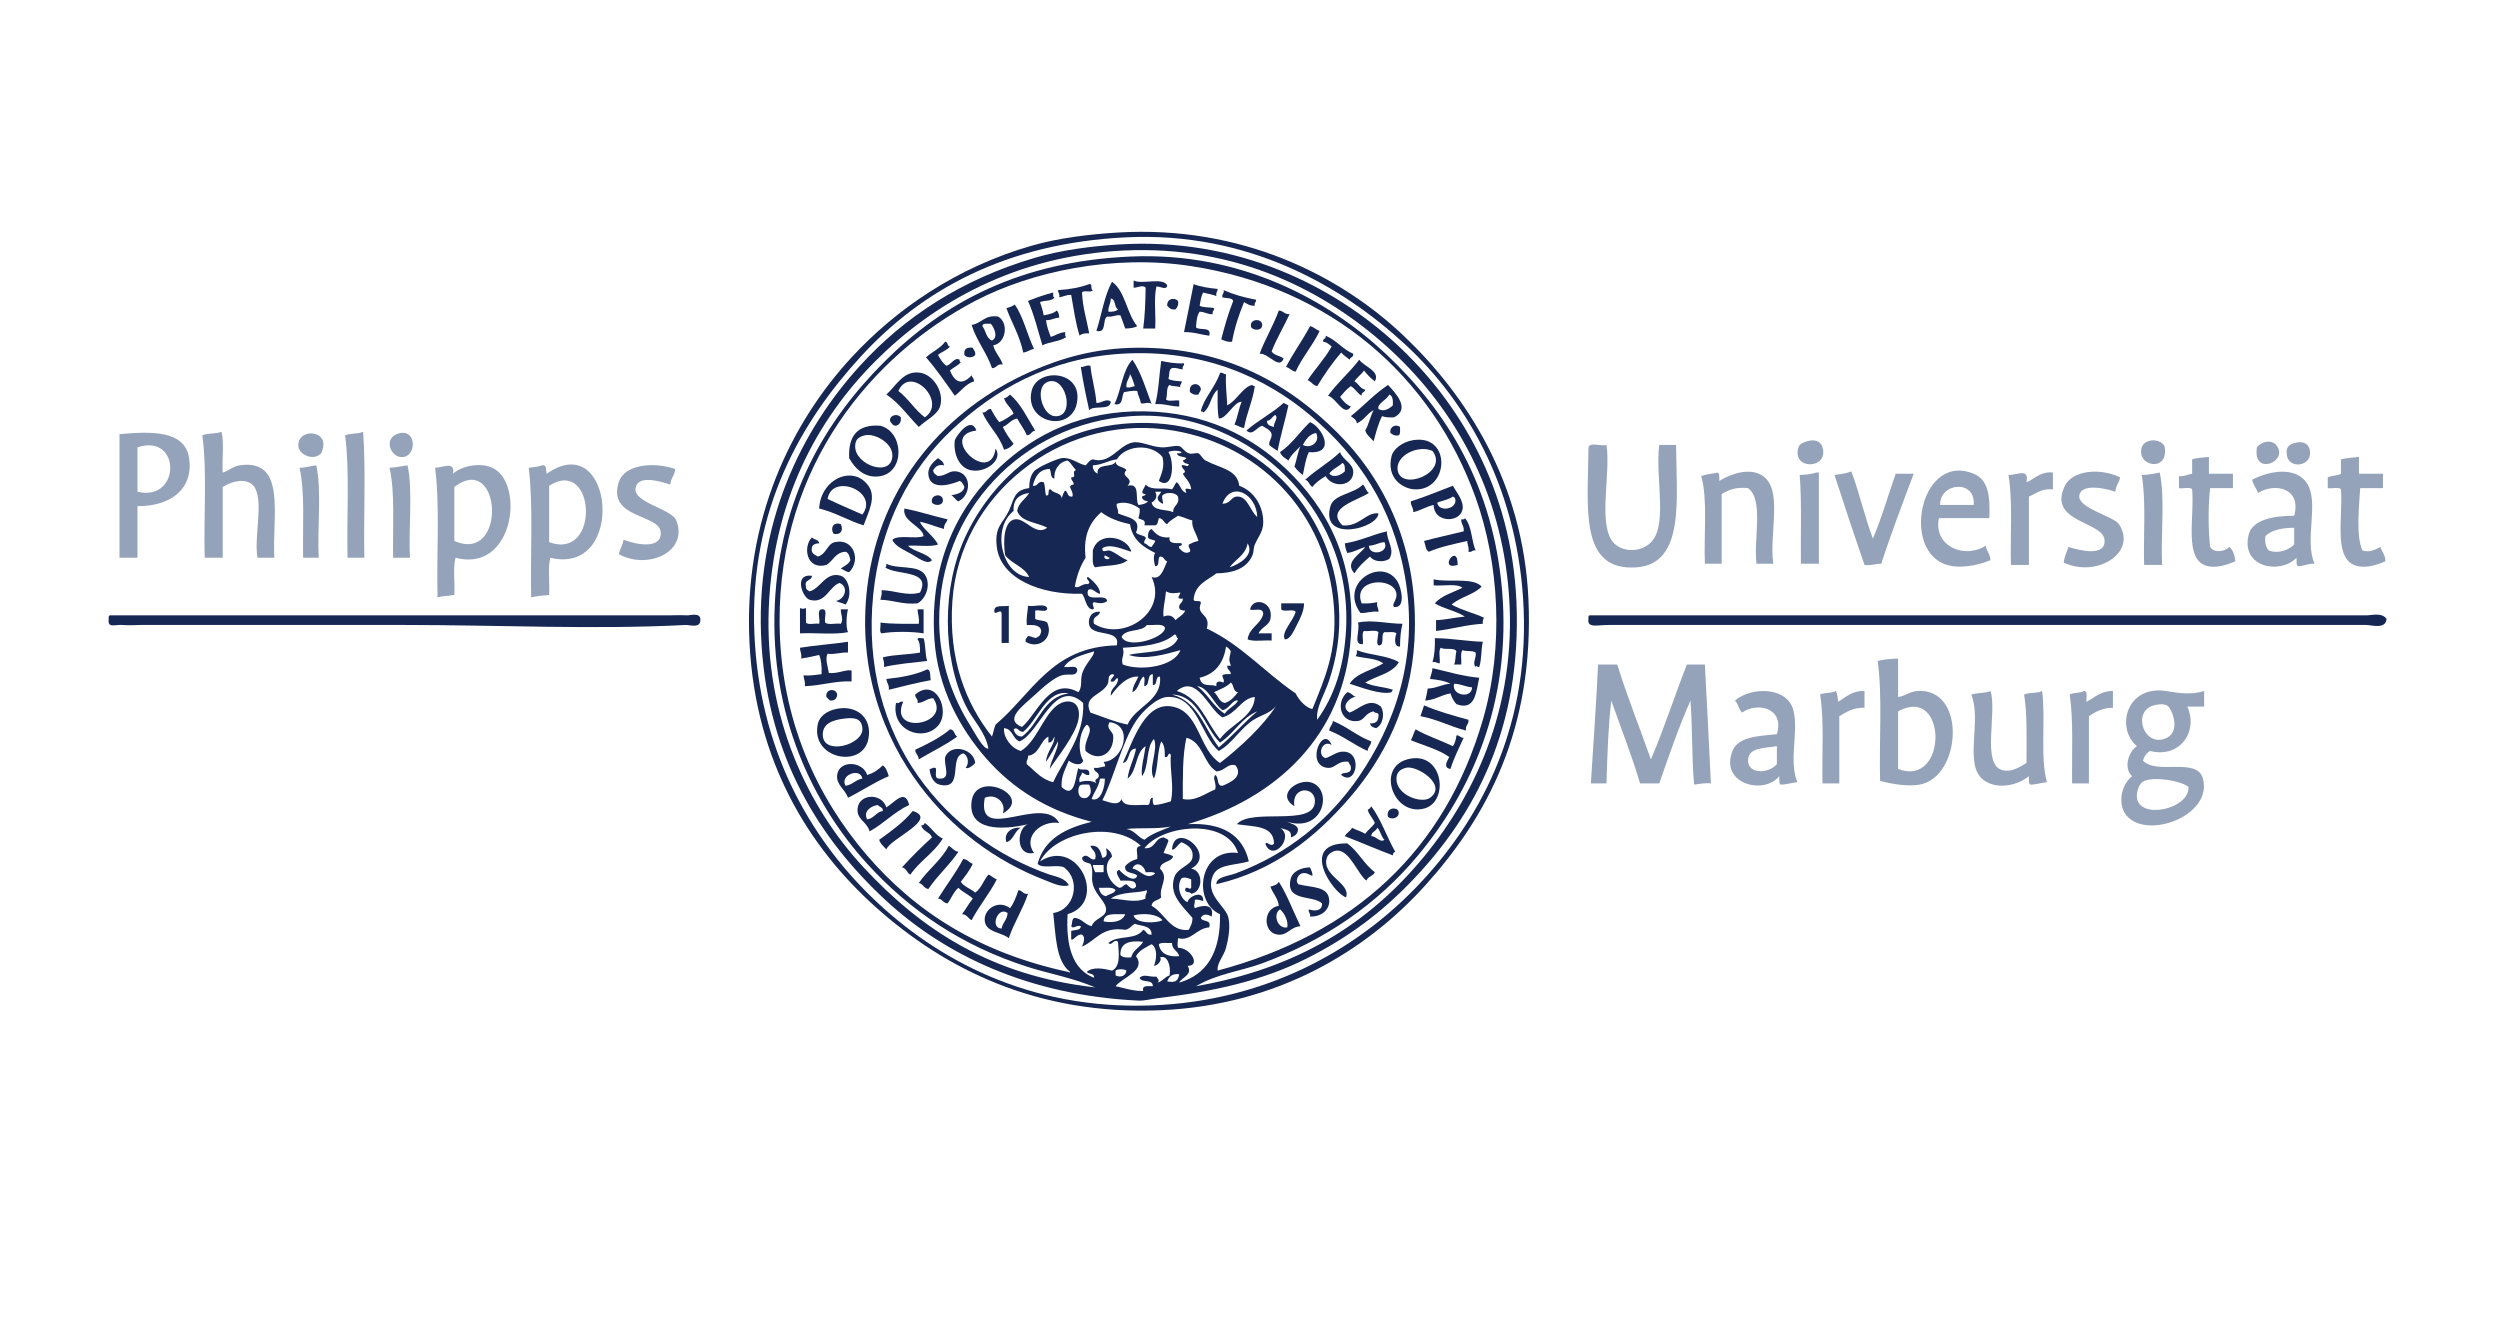 <?xml version="1.0" encoding="UTF-8" standalone="no"?>
<!DOCTYPE svg PUBLIC "-//W3C//DTD SVG 1.1//EN" "http://www.w3.org/Graphics/SVG/1.1/DTD/svg11.dtd">
<svg width="1190px" height="636px" version="1.1" xmlns="http://www.w3.org/2000/svg" xmlns:xlink="http://www.w3.org/1999/xlink" xml:space="preserve" xmlns:serif="http://www.serif.com/" style="fill-rule:evenodd;clip-rule:evenodd;stroke-linejoin:round;stroke-miterlimit:2;">
    <g>
        <path d="M532.174,110.677c58.533,-3.46 105.564,20.277 135.961,49.129c29.881,28.363 56.971,70.145 59.412,125.679c2.71,61.66 -19.797,103.488 -49.129,135.961c-28.164,31.178 -70.34,56.978 -125.679,59.411c-58.837,2.587 -103.048,-19.596 -135.961,-49.128c-31.95,-28.669 -57.019,-69.342 -59.983,-125.108c-3.187,-59.957 20.58,-106.217 48.558,-136.532c21.007,-22.763 49.918,-42.846 85.689,-53.128c12.932,-3.717 27.827,-5.497 41.132,-6.284Zm-122.251,58.841c-27.762,30.202 -53.351,72.446 -50.843,131.962c2.287,54.264 25.453,96.37 56.555,126.25c29.934,28.757 73.935,53.037 132.534,50.842c53.52,-2.004 96.545,-25.634 126.25,-56.555c28.916,-30.099 53.171,-73.709 50.842,-131.962c-2.211,-55.311 -25.983,-98.036 -56.555,-126.25c-29.955,-27.645 -74.694,-53.597 -132.534,-50.843c-57.517,2.739 -97.47,25.245 -126.249,56.556Z" style="fill:#152752;"/>
        <path d="M539.6,133.528c4.082,2.011 13.874,-1.687 15.996,2.285c-0.2,2.646 -3.686,0.305 -5.142,0.571c-1.33,5.525 -0.192,13.518 -0.571,19.994l-5.713,0c0.793,-6.062 1.079,-12.631 1.143,-19.423c-1.259,-1.587 -4.071,0.08 -5.713,0l0,-3.427Z" style="fill:#152752;"/>
        <path d="M529.317,134.099c6.407,4.638 6.947,15.142 11.997,21.137c-1.419,0.866 -3.467,1.103 -5.713,1.142c-0.678,-2.178 -1.518,-4.194 -2.285,-6.284c-2.607,-0.322 -3.558,1.013 -6.284,0.572c-2.508,1.49 0.027,8.024 -5.141,6.855c2.514,-7.769 3.777,-16.788 7.426,-23.422Zm-1.714,14.282c1.999,0.095 3.657,-0.152 4.571,-1.143c-1.94,-0.916 -0.926,-4.786 -3.428,-5.141c-0.003,2.472 -1.326,3.624 -1.143,6.284Z" style="fill:#152752;"/>
        <path d="M518.463,135.242c1.8,-0.276 0.428,2.618 1.714,2.856c-0.637,1.458 -4.419,-0.229 -5.141,1.142c0.341,7.276 2.233,13.001 3.427,19.423c-1.999,-0.094 -3.656,0.152 -4.57,1.143c-1.895,-5.912 -2.836,-12.779 -3.999,-19.423c-2.413,-0.129 -3.689,0.881 -5.712,1.142c0.413,-1.745 -0.584,-2.081 -0.572,-3.427c5.565,-0.338 10.565,-1.241 14.853,-2.856Z" style="fill:#152752;"/>
        <path d="M568.163,135.242c3.269,1.301 7.285,1.855 11.426,2.285c0.012,1.346 -0.985,1.681 -0.572,3.427c-1.844,-0.822 -4.238,-1.093 -6.284,-1.714c-1.005,1.661 -1.301,4.031 -1.713,6.284c1.693,0.973 4.703,0.629 6.855,1.143c0.234,1.376 -1.043,1.242 -0.571,2.856c-2.66,0.184 -3.812,-1.139 -6.284,-1.142c-1.271,1.776 -1.546,4.548 -1.714,7.426c1.702,1.726 7.535,-0.68 6.284,3.999c-4.065,-0.506 -7.307,-1.834 -11.997,-1.714c1.578,-7.562 3.043,-15.238 4.57,-22.85Z" style="fill:#152752;"/>
        <path d="M582.445,138.098c4.612,2.052 9.785,3.545 15.424,4.57c0.234,1.376 -1.043,1.242 -0.571,2.856c-2.416,0.131 -3.67,-0.899 -5.141,-1.713c-2.363,5.825 -4.459,11.918 -5.713,18.851c-2.34,0.246 -3.66,-0.529 -5.142,-1.142c1.645,-6.354 3.418,-12.578 5.713,-18.281c-0.575,-1.71 -3.442,-1.127 -5.141,-1.714c-0.414,-1.747 0.985,-1.68 0.571,-3.427Z" style="fill:#152752;"/>
        <path d="M501.325,139.24c0.048,0.905 -0.275,2.179 0.572,2.285c-1.049,1.999 -4.769,1.325 -6.856,2.286c0.616,2.049 1.438,3.894 1.714,6.283c2.451,-0.405 4.78,-0.932 6.284,-2.285c0.819,0.705 1.083,1.965 1.143,3.428c-2.472,0.003 -3.625,1.326 -6.284,1.143c0.377,3.05 1.308,5.547 2.285,7.997c2.342,-0.704 3.983,-2.111 6.855,-2.285c0.047,0.905 -0.275,2.179 0.571,2.285c-2.926,2.216 -8.05,2.233 -11.425,3.999c-2.184,-7.147 -3.962,-14.699 -6.855,-21.137c3.846,-1.486 7.72,-2.943 11.996,-3.999Z" style="fill:#152752;"/>
        <path d="M560.737,143.239c0.371,2.085 -0.385,3.043 -1.143,3.999c-2.269,0.366 -3.083,-0.725 -3.998,-1.714c-0.215,-3.328 3.235,-4.147 5.141,-2.285Z" style="fill:#152752;"/>
        <path d="M492.185,166.09c-1.981,0.304 -3.042,1.528 -5.141,1.714c-1.639,-8.073 -5.431,-13.992 -7.998,-21.137c1.518,-0.386 2.909,-0.899 3.999,-1.714c4.099,5.994 5.897,14.287 9.14,21.137Z" style="fill:#152752;"/>
        <path d="M608.723,147.809c2.204,0.082 2.64,1.931 5.142,1.714c-2.753,6.007 -6.124,11.396 -8.569,17.709c1.065,1.982 4.061,2.033 5.712,3.428c-2.184,5.532 -7.122,-2.674 -11.425,-2.285c2.701,-7.2 6.499,-13.305 9.14,-20.566Z" style="fill:#152752;"/>
        <path d="M472.762,164.376c0.934,3.636 3.452,5.689 4.57,9.14c-2.855,-0.569 -2.796,1.774 -5.141,1.714c-2.56,-7.533 -7.297,-12.888 -9.712,-20.565c4.795,-0.728 6.139,-4.906 12.568,-3.999c5.331,2.939 3.778,12.809 -2.285,13.71Zm-5.141,-9.14c1.657,2.151 1.788,5.829 4.57,6.855c3.162,-1.51 0.979,-6.286 -0.572,-7.998c-1.616,0.098 -3.918,-0.491 -3.998,1.143Z" style="fill:#152752;"/>
        <path d="M600.726,154.093c0.695,3.392 -3.93,3.483 -5.142,1.714c-1.197,-3.938 4.549,-4.481 5.142,-1.714Z" style="fill:#152752;"/>
        <path d="M623.576,155.236c1.909,0.376 2.794,1.776 4.57,2.285c-3.278,7.004 -8.22,12.346 -11.425,19.423c-1.909,-0.376 -2.794,-1.776 -4.57,-2.285c3.486,-6.796 7.887,-12.679 11.425,-19.423Z" style="fill:#152752;"/>
        <path d="M644.142,168.375c0.27,1.794 -1.538,1.509 -1.714,2.856c-1.316,-1.159 -2.901,-2.049 -3.999,-3.427c-4.25,4.89 -7.975,10.305 -11.425,15.995c-2.086,-0.389 -2.786,-2.165 -4.57,-2.856c3.654,-5.485 8.152,-10.129 11.425,-15.996c-1.144,-0.95 -2.116,-2.073 -3.999,-2.285c-0.426,-1.758 1.568,-1.098 1.143,-2.856c5.172,2.064 8,6.471 13.139,8.569Z" style="fill:#152752;"/>
        <path d="M449.911,162.662c1.468,0.056 0.817,2.23 2.285,2.285c-1.409,1.828 -4.014,2.46 -5.712,3.999c1.105,1.942 2.2,3.894 3.999,5.142c2.401,-0.456 3.802,-4.312 6.283,-2.857c-0.093,0.665 0.127,1.017 0.572,1.143c-1.296,1.751 -3.607,2.487 -5.142,3.999c2.36,6.004 5.971,6.986 10.283,2.285c0.245,1.087 1.231,1.435 1.143,2.856c-4.042,1.29 -6.061,4.603 -9.141,6.855c-4.388,-6.275 -8.74,-12.586 -13.71,-18.28c2.906,-2.616 6.76,-4.284 9.14,-7.427Z" style="fill:#152752;"/>
        <path d="M463.05,165.519c0.329,1.194 1.417,1.63 1.143,3.427c-1.008,1.498 -4.134,1.498 -5.141,0c-0.4,-2.875 1.184,-3.766 3.998,-3.427Z" style="fill:#152752;"/>
        <path d="M579.017,420.875c-0.295,-3.475 5.632,-3.837 9.141,-5.142c24.722,-9.193 44.443,-25.128 58.84,-46.272c16.061,-23.589 28.791,-55.602 21.708,-95.402c-5.906,-33.184 -22.296,-57.022 -44.559,-75.978c-21.307,-18.143 -51.241,-32.13 -90.26,-29.706c-34.781,2.161 -60.606,17.387 -80.548,35.99c-20.054,18.706 -34.379,45.594 -37.704,78.834c-6.873,68.732 35.548,116.323 83.976,133.105c2.945,1.021 7.505,1.588 9.141,5.142c-3.611,0.981 -7.72,-1.08 -10.854,-2.285c-24.746,-9.516 -44.853,-25.031 -59.983,-45.13c-17.272,-22.944 -29.804,-54.871 -25.136,-94.259c5.922,-49.972 38.23,-85.306 77.692,-102.828c14.775,-6.56 31.043,-11.281 50.843,-11.425c42.748,-0.312 72.795,17.953 95.401,40.56c22.53,22.529 38.971,55.319 36.561,98.829c-1.738,31.396 -14.702,56.102 -30.848,74.835c-16.414,19.045 -36.315,34.864 -63.411,41.132Z" style="fill:#152752;"/>
        <path d="M539.029,171.231c4.122,5.97 6.385,13.8 9.14,21.137c-1.321,-1.525 -4.382,0.392 -5.141,-0.571c-0.353,-2.123 -1.362,-3.59 -1.714,-5.713c-2.566,-0.28 -4.281,0.29 -6.284,0.572c-1.353,2.074 -0.145,6.71 -4.57,5.712c3.325,-6.577 3.72,-16.083 8.569,-21.137Zm-2.857,13.139c1.855,0.332 2.658,-0.389 3.999,-0.571c-0.715,-1.95 -1.227,-4.104 -2.285,-5.712c-0.349,2.316 -1.97,3.361 -1.714,6.283Z" style="fill:#152752;"/>
        <path d="M646.998,171.231c2.37,3.334 10.171,5.416 7.427,10.283c-1.954,-1.474 -3.667,-3.188 -5.142,-5.141c-1.312,1.925 -3.296,3.179 -4.57,5.141c1.984,1.063 2.647,3.447 5.141,3.999c-0.176,1.347 -1.984,1.063 -1.713,2.856c-2.059,-1.178 -3.083,-3.391 -5.142,-4.57c-2.04,1.388 -3.547,3.309 -5.141,5.142c1.398,1.839 2.865,3.609 5.141,4.57c-3.202,5.216 -6.904,-4.032 -10.854,-5.142c4.441,-6.223 10.274,-11.054 14.853,-17.138Z" style="fill:#152752;"/>
        <path d="M552.739,171.803c3.316,0.682 6.66,1.337 10.854,1.142c0.234,1.376 -1.043,1.242 -0.571,2.856c-1.881,-0.024 -2.844,-0.964 -5.141,-0.571c-1.711,0.575 -1.128,3.443 -1.714,5.142c1.612,0.862 3.943,1.008 6.284,1.142c0.233,1.376 -1.043,1.242 -0.572,2.856c-1.347,-0.746 -3.948,-0.241 -5.141,-1.142c-1.75,1.107 -0.912,4.8 -1.714,6.855c0.978,1.308 4.361,0.21 6.284,0.571l0,2.857c-4.136,-0.053 -6.953,-1.426 -11.425,-1.143c1.661,-6.146 1.861,-13.753 2.856,-20.565Z" style="fill:#152752;"/>
        <path d="M519.034,174.088c0.631,6.224 2.379,11.331 2.857,17.709c2.323,0.203 4.79,-2.413 6.855,-0.571c-0.318,4.442 -8.059,1.462 -10.283,3.998c-1.497,-6.691 -2.928,-13.448 -3.999,-20.565c1.84,0.126 2.417,-1.011 4.57,-0.571Z" style="fill:#152752;"/>
        <path d="M437.343,203.222c-5.094,-5.189 -9.244,-11.321 -15.424,-15.424c4.625,-4.071 8.259,-11.987 16.567,-10.283c5.639,1.157 10.808,8.634 9.14,15.424c-1.101,4.484 -6.772,6.901 -10.283,10.283Zm-9.711,-17.138c4.733,3.646 7.809,8.949 12.568,12.568c10.999,-7.365 -6.921,-25.3 -12.568,-12.568Z" style="fill:#152752;"/>
        <path d="M580.731,177.515c1.615,-0.472 1.48,0.805 2.857,0.572c-0.327,5.468 0.393,9.89 0.571,14.852c4.608,-2.29 7.646,-9.053 11.996,-9.711c0.016,0.556 0.7,0.443 1.143,0.571c-1.069,7.31 -3.906,12.852 -5.141,19.994c-1.749,-0.346 -2.977,-1.212 -4.571,-1.713c1.481,-3.281 2.024,-7.498 3.428,-10.854c-3.734,-0.06 -7.053,8.108 -10.854,7.997c-0.816,-3.944 -0.544,-8.976 -0.571,-13.71c-3.303,2.6 -3.326,8.481 -6.856,10.854c-0.015,-0.556 -0.699,-0.443 -1.142,-0.571c1.114,-5.779 6.985,-11.648 9.14,-18.281Z" style="fill:#152752;"/>
        <path d="M512.179,193.511c-4.392,12.424 -24.505,7.061 -21.137,-7.427c2.743,-11.795 26.19,-9.74 21.137,7.427Zm-10.282,4.57c9.949,1.06 5.944,-18.319 -2.286,-16.567c-7.632,1.625 -3.794,15.919 2.286,16.567Z" style="fill:#152752;"/>
        <path d="M571.591,184.942c0.088,1.421 -0.898,1.768 -1.143,2.856c-2.084,0.371 -3.042,-0.385 -3.998,-1.142c-0.882,-4.479 4.338,-4.937 5.141,-1.714Z" style="fill:#152752;"/>
        <path d="M653.853,195.224c-3.165,1.595 -4.616,4.906 -7.997,6.284c-0.202,-1.893 -1.711,-2.478 -2.857,-3.427c6.053,-4.801 11.186,-10.523 17.709,-14.853c3.518,3.795 10.867,11.452 2.857,15.424c-2.207,0.113 -4.21,0.021 -5.713,-0.571c-1.781,3.551 -2.896,7.767 -3.999,11.996c-1.355,-1.691 -3.263,-2.83 -3.999,-5.141c1.697,-2.873 2.381,-6.759 3.999,-9.712Zm2.285,-0.571c2.566,1.702 5.518,-0.364 6.856,-1.714c0.135,-2.421 -0.046,-4.525 -1.714,-5.141c-1.116,2.624 -5.885,4.231 -5.142,6.855Z" style="fill:#152752;"/>
        <path d="M492.756,204.936c-1.83,0.265 -2.014,2.175 -3.999,2.285c-1.19,-3 -3.139,-5.24 -4.57,-7.998c-3.097,0.522 -4.221,3.015 -6.855,3.999c1.415,2.965 3.192,5.568 5.141,7.998c-1.092,1.383 -2.531,2.419 -4.57,2.856c-2.266,-7.064 -7.458,-11.202 -10.282,-17.709c2.048,0.145 2.093,-1.715 3.998,-1.714c1.2,2.228 2.47,4.386 3.999,6.284c2.693,-0.925 4.609,-2.627 6.855,-3.999c-1.073,-2.925 -3.664,-4.333 -4.57,-7.426c1.46,-0.064 2,-1.047 2.857,-1.714c5.259,4.452 8.215,11.208 11.996,17.138Z" style="fill:#152752;"/>
        <path d="M613.293,192.939c-1.592,7.358 -3.74,14.16 -5.141,21.709c-1.305,-0.981 -2.886,-1.685 -3.999,-2.857c-0.178,-2.272 1.32,-2.869 1.143,-5.141c-0.584,-2.273 -2.89,-2.823 -4.57,-3.999c-2.683,0.847 -4.49,4.999 -7.427,2.285c5.472,-4.811 12.315,-8.25 17.709,-13.139c0.845,0.298 1.44,0.845 2.285,1.142Zm-10.282,7.427c0.13,1.964 1.7,2.489 3.427,2.856c-0.425,-2.171 2.338,-4.092 0.571,-5.712c-1.496,0.788 -1.966,2.603 -3.998,2.856Z" style="fill:#152752;"/>
        <path d="M428.774,198.652c0.282,2.376 -0.677,3.512 -2.285,3.999c-1.675,-0.039 -2.121,-1.306 -2.856,-2.285c-0.239,-2.934 3.757,-3.656 5.141,-1.714Z" style="fill:#152752;"/>
        <path d="M619.006,212.362c-1.97,2.22 -4.39,3.989 -5.713,6.856c-1.507,-1.159 -3.339,-1.992 -3.998,-3.999c5.704,-3.816 9.36,-9.683 14.281,-14.282c5.44,2.071 12.94,15.382 -0.571,14.282c-1.5,3.07 -2.05,7.09 -2.856,10.854c-1.574,-1.093 -2.907,-2.426 -3.999,-3.999c1.082,-3.107 1.563,-6.815 2.856,-9.712Zm1.143,-0.571c3.936,2.125 8.491,-1.761 6.283,-5.712c-3.295,0.703 -4.864,3.133 -6.283,5.712Z" style="fill:#152752;"/>
        <path d="M464.764,204.936c-18.555,2.262 6.76,26.59 9.14,8.569c3.775,5.465 -4.954,11.927 -11.996,10.283c-5.014,-1.171 -8.25,-7.234 -7.427,-14.282c1.378,-3.089 7.855,-11.44 10.283,-4.57Z" style="fill:#152752;"/>
        <path d="M419.063,202.651c11.133,2.914 11.847,21.89 -0,23.993c-6.928,1.229 -11.883,-3.16 -14.853,-8.569c-0.51,-10.603 3.933,-16.252 14.853,-15.424Zm-11.997,9.711c-0.226,8.998 17.369,15.186 17.71,4.571c0.193,-6.044 -8.341,-10.856 -13.14,-9.712c-3.54,0.844 -4.502,2.464 -4.57,5.141Z" style="fill:#152752;"/>
        <path d="M666.421,203.222c-0.006,1.517 0.216,3.263 -0.571,3.999c-2.085,0.371 -3.043,-0.385 -3.999,-1.142c-0.545,-2.905 2.44,-4.428 4.57,-2.857Z" style="fill:#152752;"/>
        <path d="M672.705,209.506c18.365,-2.946 17.102,24.264 0.571,23.422c-5.298,-0.27 -13.589,-5.079 -10.854,-15.995c0.717,-2.861 4.72,-6.535 10.283,-7.427Zm-7.426,14.282c1.549,10.289 24.523,1.094 16.566,-9.14c-6.776,-3.091 -17.616,2.168 -16.566,9.14Z" style="fill:#152752;"/>
        <path d="M637.858,215.219c1.492,4.04 6.428,5.219 6.284,9.711c-0.211,6.575 -9.767,7.568 -13.139,1.714c-2.4,1.409 -4.642,2.975 -6.284,5.142c-1.552,-0.733 -1.644,-2.927 -3.428,-3.428c5.135,-4.767 11.544,-8.259 16.567,-13.139Zm-5.142,10.283c2.369,2.268 5.744,0.48 7.427,-1.143c0.091,-1.805 0.02,-3.448 -1.143,-3.999c-1.906,1.903 -4.766,2.851 -6.284,5.142Z" style="fill:#152752;"/>
        <path d="M449.34,221.503c-3.057,-0.581 -4.165,0.786 -5.141,2.285c0.038,1.675 1.306,2.121 2.285,2.856c4.19,-0.262 5.109,-2.653 8.569,-2.285c7.448,0.794 7.426,11.272 1.142,14.282c-1.503,-0.592 -1.924,-2.265 -3.427,-2.857c2.792,-0.635 5.76,-1.094 6.284,-3.998c-0.577,-1.138 -0.988,-2.44 -2.286,-2.857c-5.664,2.376 -14.02,4.086 -14.852,-2.856c-0.401,-3.342 1.744,-5.761 4.57,-7.998c1.145,0.95 2.655,1.534 2.856,3.428Z" style="fill:#152752;"/>
        <path d="M411.065,250.066c-7.442,-2.27 -13.288,-6.135 -21.137,-7.998c0.625,-13.99 16.036,-21.098 23.422,-10.854c3.989,5.533 -0.055,12.633 -2.285,18.852Zm-17.138,-12.568c5.416,2.582 11.024,4.972 16.567,7.427c8.252,-10.87 -14.443,-20.076 -16.567,-7.427Z" style="fill:#152752;"/>
        <path d="M648.712,230.643c1.229,1.056 1.508,3.062 2.856,3.999c-5.193,3.579 -20.989,7.174 -12.568,15.424c8.077,0.838 11.151,-6.364 17.138,-5.713c-0.174,7.235 -27.85,14.179 -22.85,-3.427c1.636,-5.764 11.242,-5.772 15.424,-10.283Z" style="fill:#152752;"/>
        <path d="M691.557,231.214c1.772,3.256 5.504,7.45 4.57,11.426c-1.523,6.485 -13.686,6.093 -13.71,-2.285c-3.61,0.77 -6.103,2.656 -9.712,3.427c0.178,-2.272 -1.32,-2.869 -1.143,-5.141c6.956,-2.185 13.384,-4.898 19.995,-7.427Zm-7.427,7.998c0.424,4.676 9.652,3.386 8.569,-1.714c-0.121,-0.641 -0.633,-0.889 -1.142,-1.142c-1.962,1.465 -4.911,1.944 -7.427,2.856Z" style="fill:#152752;"/>
        <path d="M448.769,237.498c0.696,3.392 -3.929,3.483 -5.142,1.714c-0.929,-3.669 4.391,-4.64 5.142,-1.714Z" style="fill:#152752;"/>
        <path d="M430.488,242.068c7.218,1.352 13.578,3.56 20.566,5.142c-0.487,1.608 -1.845,2.344 -1.714,4.57c-3.937,-1.015 -7.296,-2.607 -11.425,-3.428c1.017,3.178 6.6,6.725 8.569,10.854c-3.684,1.267 -9.663,0.239 -14.282,0.572c3.072,3.021 8.834,3.352 11.425,6.855c-2.084,2.516 -6.51,-1.059 -9.711,-2.857c-3.239,-1.819 -8.117,-3.857 -9.14,-6.855c2.953,-2.568 10.878,-0.167 14.853,-1.714c-0.36,-4.591 -10.318,-6.94 -9.141,-13.139Z" style="fill:#152752;"/>
        <path d="M697.269,246.638c3.367,3.489 3.048,10.663 5.142,15.425c-1.748,-0.415 -1.68,0.985 -3.428,0.571c0.393,-2.297 -0.547,-3.261 -0.571,-5.142c-6.338,1.47 -12.832,2.784 -18.281,5.142c-1.663,-0.812 -1.567,-3.383 -2.285,-5.142c6.161,-1.646 12.591,-3.023 18.852,-4.57c0.352,-2.637 -1.282,-3.287 -1.142,-5.712c0.811,0.049 1.617,0.094 1.713,-0.572Z" style="fill:#152752;"/>
        <path d="M400.211,249.495c1.322,2.517 0.245,5.389 -3.427,4.57c-1.592,-2.3 -0.398,-5.874 3.427,-4.57Z" style="fill:#152752;"/>
        <path d="M649.854,260.349c-2.952,0.856 -5.171,2.445 -8.569,2.856c-0.563,-1.341 -1.002,-2.806 -1.142,-4.57c7.419,-1.149 13.013,-4.124 19.994,-5.713c0.089,4.882 3.974,8.709 1.143,13.139c-2.81,1.779 -7.516,1.345 -9.141,-1.142c-2.803,2.338 -5.491,4.792 -7.426,7.998c-5.011,-5.398 2.909,-9.109 5.141,-12.568Zm1.714,-0.571c0.413,5.404 10.008,3.248 7.427,-1.714c-2.844,0.204 -4.495,1.599 -7.427,1.714Z" style="fill:#152752;"/>
        <path d="M538.458,262.634c-3.811,-1.082 -10.011,-4.112 -13.711,-1.714c-0.26,2.687 2.116,0.739 3.428,1.143c2.917,0.898 5.677,3.786 8.569,4.57c-3.297,2.987 -10.249,2.319 -15.424,3.427c-1.802,-1.244 -0.967,-5.126 -1.143,-7.997c2.643,-9.711 16.776,-6.474 18.281,0.571Zm-10.283,2.856c-0.845,-0.297 -1.44,-0.845 -2.285,-1.142c-1.063,1.907 2.053,2.405 2.285,1.142Z" style="fill:#152752;"/>
        <path d="M386.501,255.779c0.854,1.24 3.277,0.912 3.427,2.856c-1.741,-0.028 -2.908,0.519 -3.427,1.714c-0.703,3.178 1.291,3.659 2.856,4.57c4.231,-1.376 4.329,-6.008 7.998,-6.855c8.895,-2.055 12.671,8.49 6.855,14.281c-1.755,-0.148 -2.569,-1.239 -3.999,-1.713c1.629,-1.227 3.74,-1.974 4.57,-3.999c-0.39,-1.704 -0.692,-3.497 -2.285,-3.999c-4.919,0.222 -5.891,4.391 -9.14,6.284c-9.477,2.624 -11.321,-8.642 -6.855,-13.139Z" style="fill:#152752;"/>
        <path d="M693.842,268.918c-9.655,2.938 0.188,-11.124 -0,-0Z" style="fill:#152752;"/>
        <path d="M421.919,268.347c5.176,2.745 14.891,0.311 18.281,5.141c2.944,4.194 1.026,11.17 -3.428,13.71c-7.151,0.677 -11.41,-1.538 -17.709,-1.713c0.346,-1.369 0.821,-2.607 0.571,-4.571c6.134,0.099 12.058,2.985 18.281,1.143c5.606,-10.978 -11.41,-8.092 -16.567,-11.997c0.67,-0.092 0.482,-1.041 0.571,-1.713Z" style="fill:#152752;"/>
        <path d="M663.565,288.912c-1.352,-1.155 1.559,-3.425 1.142,-6.284c-1.219,-8.367 -21.238,-7.266 -16.566,4.57c2.84,0.175 5.241,-0.09 7.426,-0.571c-0.439,2.153 0.697,2.731 0.571,4.57c-3.488,-0.441 -5.344,0.749 -8.569,0.571c-10.542,-14.297 10.455,-27.052 17.71,-14.852c1.83,3.078 3.955,12.755 -1.714,11.996Z" style="fill:#152752;"/>
        <path d="M386.501,274.059c-0.061,2.605 -3.788,1.544 -2.857,5.142c-0.096,1.429 0.878,1.788 1.714,2.285c5.222,-1.215 7.639,-9.631 14.853,-7.427c3.592,1.098 5.92,8.842 2.285,13.711c-1.326,-0.769 -3.243,-0.946 -4.57,-1.714c4.214,-0.722 6.254,-6.699 1.714,-8.569c-4.934,1.548 -6.666,10.234 -14.282,7.998c-3.337,-0.98 -7.784,-12.515 1.143,-11.426Z" style="fill:#152752;"/>
        <path d="M682.417,275.773c7.157,1.602 18.621,-1.103 22.85,3.428c-3.718,3.898 -10.255,4.979 -14.281,8.569c4.57,2.666 10.52,3.951 15.424,6.284c-0.48,0.663 -0.754,1.531 -0.572,2.856c-8.105,0.463 -14.594,2.543 -22.279,3.427l0,-5.141c4.924,-0.217 8.996,-1.286 13.71,-1.714c-4.137,-2.717 -10.036,-3.674 -14.281,-6.284c3.131,-3.723 8.58,-5.13 13.139,-7.426c-2.775,-2.176 -9.183,-0.719 -13.71,-1.143l-0,-2.856Z" style="fill:#152752;"/>
        <path d="M599.012,301.48l6.284,-0l-0,3.428c-3.691,-0.309 -8.661,0.662 -11.426,-0.572c0.758,-5.716 6.055,-6.893 7.427,-11.996c0.039,-3.703 -4.877,-1.275 -6.284,-2.285c1.461,-6.228 11.432,-3.714 9.711,4.57c-0.634,3.055 -4.048,3.715 -5.712,6.855Z" style="fill:#152752;"/>
        <path d="M609.866,287.198l10.854,0c0.039,3.578 -1.89,7.345 -3.428,10.283c-1.41,2.695 -3.082,6.942 -5.712,6.855c-1.89,-3.489 4.101,-8.791 5.141,-13.139c-1.121,-1.545 -5.68,0.349 -6.855,-1.142l-0,-2.857Z" style="fill:#152752;"/>
        <path d="M480.188,288.341l0,17.709l-3.427,0l-0,-14.282c-0.517,-2.075 -3.225,1.191 -3.428,-0.571c-0.503,-3.74 4.242,-2.232 6.855,-2.856Z" style="fill:#152752;"/>
        <path d="M489.329,288.341c2.77,0.657 8.235,-1.38 9.14,1.142c0.081,2.367 -3.975,0.596 -5.713,1.143l0,3.999c1.559,0.917 4.404,0.546 5.713,1.714c3.294,7.346 -4.11,13.01 -10.283,9.14c-0.049,-0.811 -0.094,-1.618 0.571,-1.714c0.391,-2.664 3.704,1.045 5.142,-0.571c1.128,-0.395 1.523,-1.524 1.714,-2.857c-0.343,-2.895 -3.593,-2.882 -6.856,-2.856c-0.344,-3.582 0.432,-6.042 0.572,-9.14Z" style="fill:#152752;"/>
        <path d="M380.788,289.483c1.758,0.4 1.098,0.4 2.856,0l0,6.856c0.978,1.307 4.361,0.209 6.284,0.571c0.598,-2.068 -1.296,-6.628 1.143,-6.855c3.263,-0.597 1.084,4.247 1.714,6.284c1.352,1.313 5.127,0.204 7.426,0.571c1.466,-1.884 -0.083,-4.569 0,-6.855l3.428,-0c-0.703,2.546 -1.126,8.378 -0,10.854c-6.477,1.33 -15.423,0.192 -22.851,0.571l0,-11.997Z" style="fill:#152752;"/>
        <path d="M436.772,290.055l2.857,-0l-0,11.425c-5.368,-0.92 -14.635,-0.974 -19.995,-0c-1.297,-0.607 -0.217,-3.591 -0.571,-5.141c5.547,0.736 11.973,0.594 18.28,0.571c0.385,-2.86 -0.529,-4.422 -0.571,-6.855Z" style="fill:#152752;"/>
        <path d="M52.31,292.911l265.639,-0c2.648,-0 6.152,-0.19 9.14,-0c1.39,0.089 6.551,-1.657 6.284,2.285c-0.005,4.049 -5.333,2.205 -6.855,2.285c-43.472,2.295 -89.266,0 -134.248,0l-125.107,0c-3.373,0 -4.368,0.304 -9.14,0c-3.509,-0.224 -6.855,1.669 -6.284,-2.856c-0.049,-0.811 -0.094,-1.618 0.571,-1.714Z" style="fill:#152752;"/>
        <path d="M756.681,292.911l369.609,-0c2.772,-0 7.534,-1.516 9.712,1.714c-0.418,5.098 -7.201,2.856 -9.712,2.856l-360.469,0c-5.544,0 -10.453,1.635 -9.711,-2.856c-0.049,-0.811 -0.094,-1.618 0.571,-1.714Z" style="fill:#152752;"/>
        <path d="M667.564,296.91c-0.794,3.205 -1.138,6.86 -1.143,10.854c-3.11,0.257 -2.513,-4.287 -1.714,-6.284c-1.081,-1.013 -3.772,-0.416 -5.712,-0.571c-1.895,0.961 0.137,5.85 -2.285,6.284c-2.057,0.35 -0.727,-3.938 -0.572,-6.284c-1.164,-1.311 -4.744,-0.207 -6.855,-0.572c-1.307,0.978 -0.21,4.361 -0.571,6.284c-4.903,0.357 -1.178,-6.034 -2.285,-10.282c6.503,-1.494 14.219,0.59 21.137,0.571Z" style="fill:#152752;"/>
        <path d="M436.772,304.336c-0.096,-1.239 2.026,-0.258 2.857,-0.571c1.033,3.156 0.658,7.721 1.713,10.854c-7.01,0.798 -14.19,1.424 -20.565,2.856c0.25,-1.964 -0.226,-3.201 -0.572,-4.57c5.294,-1.371 12.09,-1.241 17.71,-2.285c0.084,-2.559 -0.062,-4.889 -1.143,-6.284Z" style="fill:#152752;"/>
        <path d="M682.988,303.765c8.125,0.063 14.883,1.493 22.85,1.714c-0.9,3.67 -0.527,8.612 -1.713,11.996c-0.978,0.12 -1.48,-0.974 -1.714,0c-1.75,-1.787 0.5,-4.422 -0,-6.855c-1.391,-1.085 -4.561,-0.39 -6.284,-1.142c-1.095,1.38 -0.361,4.59 -0.571,6.855l-3.428,-0c0.869,-1.607 0.544,-4.407 1.143,-6.284c-1,-2.047 -5.588,-0.506 -7.427,-1.714c-1.314,1.352 -0.204,5.128 -0.571,7.427c-1.345,0.012 -1.682,-0.985 -3.428,-0.572c0.991,-3.199 1.273,-7.104 1.143,-11.425Z" style="fill:#152752;"/>
        <path d="M403.639,305.479l-0,5.141c-3.636,-0.208 -5.84,1.016 -9.712,0.571c-1.34,2.532 0.279,6.403 0.572,9.141c4.235,0.494 8.27,-1.846 10.854,-1.143l-0,5.142c-8.425,-0.237 -14.328,2.048 -22.28,2.285c0.393,-2.297 -0.547,-3.261 -0.571,-5.142c3.301,0.254 5.854,-0.24 8.569,-0.571c0.159,-3.587 -0.15,-6.705 -1.143,-9.14c-2.792,0.635 -5.609,1.246 -8.569,1.714c0.393,-2.298 -0.547,-3.261 -0.571,-5.142c7.358,-1.21 15.42,-1.718 22.851,-2.856Z" style="fill:#152752;"/>
        <path d="M645.856,309.478c6.1,2.469 14.69,2.448 19.994,5.712c-3.124,5.446 -10.68,6.459 -15.996,9.712c3.571,1.952 9.077,1.967 13.14,3.427c-0.109,0.463 -0.573,0.57 -0.572,1.143c-4.954,1.479 -14.438,-2.283 -19.994,-3.999c3.317,-5.252 10.734,-6.404 15.995,-9.711c-3.105,-2.417 -8.696,-2.348 -13.139,-3.428c0.48,-0.663 0.754,-1.532 0.572,-2.856Z" style="fill:#152752;"/>
        <path d="M681.845,318.047c7.295,1.655 14.08,3.82 22.28,4.57c-1.483,6.13 -1.59,16.051 -10.854,12.568c-1.268,-1.399 -2.245,-3.087 -2.857,-5.142c-4.391,0.75 -7.176,3.107 -11.996,3.428c0.403,-1.882 0.917,-3.653 1.142,-5.713c4.265,-0.115 6.708,-2.051 10.854,-2.285c-2.62,-1.378 -6.042,-1.955 -9.711,-2.285c0.254,-1.841 1.094,-3.095 1.142,-5.141Zm18.852,9.14c-3.201,-0.227 -5.179,-1.676 -8.569,-1.714c-1.382,5.692 8.531,7.264 8.569,1.714Z" style="fill:#152752;"/>
        <path d="M443.056,323.759c-6.907,1.281 -13.438,2.939 -19.994,4.57c0.301,-2.396 -0.998,-3.191 -1.143,-5.141c7.25,-0.749 14.004,-1.991 19.423,-4.57c1.944,0.341 1.238,3.333 1.714,5.141Z" style="fill:#152752;"/>
        <path d="M426.489,334.613c1.748,0.415 1.68,-0.986 3.428,-0.571c-7.097,16.053 23.202,11.022 14.282,-1.714c-3.114,0.124 -4.313,2.161 -7.427,2.285c0.376,-2.089 -1.236,-2.191 -1.142,-3.998c9.809,-8.485 17.059,7.853 10.854,14.852c-7.014,7.912 -22.41,2.331 -19.995,-10.854Z" style="fill:#152752;"/>
        <path d="M398.497,330.615c-0.145,1.949 -1.222,2.967 -3.427,2.856c-0.558,-0.585 -1.13,-1.156 -1.714,-1.714c-0.67,-3.933 4.712,-4.372 5.141,-1.142Z" style="fill:#152752;"/>
        <path d="M645.284,331.757c-2.744,0.002 -7.585,4.71 -2.856,7.427c4.483,-1.547 9.337,-7.478 14.853,-2.857c2.09,3.39 0.892,8.888 -2.285,10.283c-1.357,-0.357 -2.659,-0.768 -2.857,-2.285c2.651,0.175 3.95,-1.002 3.999,-3.428c0.602,-2.125 -1.927,-1.12 -2.285,-2.285c-4.015,0.726 -4.174,4.101 -7.426,4.57c-8.218,1.186 -10.938,-8.498 -5.142,-13.71c1.875,0.22 2.519,1.67 3.999,2.285Z" style="fill:#152752;"/>
        <path d="M677.846,335.756c6.503,2.828 13.815,4.847 21.137,6.855c0.287,2.382 -1.67,2.52 -1.142,5.142c-7.582,-1.941 -13.683,-5.36 -21.708,-6.856c0.547,-1.737 1.153,-3.416 1.713,-5.141Z" style="fill:#152752;"/>
        <path d="M397.926,337.47c9.577,-2.115 17.451,4.06 15.424,14.281c-2.883,14.545 -28.02,9.329 -23.993,-7.426c0.727,-3.024 3.735,-5.788 8.569,-6.855Zm-6.284,11.996c-0.297,10.544 19.596,5.131 18.852,-2.856c-0.451,-4.846 -3.959,-5.11 -8.569,-4.57c-6.242,0.73 -10.149,2.667 -10.283,7.426Z" style="fill:#152752;"/>
        <path d="M634.43,343.182c6.713,2.619 11.478,7.183 18.281,9.712c-0.08,2.015 -1.635,2.555 -1.714,4.57c-6.477,-2.854 -11.549,-7.112 -18.281,-9.711c0.08,-2.016 1.635,-2.555 1.714,-4.571Z" style="fill:#152752;"/>
        <path d="M455.624,350.609c-5.585,4.126 -12.221,7.202 -18.281,10.854c-0.078,-2.016 -1.635,-2.555 -1.713,-4.57c5.952,-2.807 11.83,-5.689 16.566,-9.712c2.288,-0.003 1.894,2.677 3.428,3.428Z" style="fill:#152752;"/>
        <path d="M673.848,347.181c5.434,3.135 11.926,5.211 17.709,7.998c0.956,-1.329 1.492,-3.078 1.714,-5.141c1.672,-0.15 1.755,1.291 3.427,1.142c-2.188,4.858 -4.597,9.495 -6.284,14.853c-3.654,-0.654 -1.568,-3.673 -0.571,-5.713c-5.124,-3.635 -12.115,-5.404 -18.281,-7.997c0.964,-1.512 1.322,-3.63 2.286,-5.142Z" style="fill:#152752;"/>
        <path d="M633.859,354.608c-4.503,-2.792 -7.185,5.025 -2.856,6.284c3.648,-1.29 6.202,-4.004 10.282,-2.857c7.147,2.01 3.758,16.377 -2.856,10.854c0.089,-1.644 4.245,-0.068 4.57,-2.856c0.274,-1.797 -0.813,-2.233 -1.142,-3.428c-5.397,-0.699 -6.196,3.473 -10.283,2.857c-10.358,-1.563 -1.812,-20.815 2.285,-10.854Z" style="fill:#152752;"/>
        <path d="M464.193,363.177c-1.04,1.163 -3.339,3.099 -4.57,2.285c1.87,-1.934 1.219,-6.011 -1.143,-6.855c-7.095,1.866 0.616,17.837 -11.425,14.852c-2.303,-0.57 -4.315,-3.561 -4.57,-7.426c1.025,0.073 1.205,-0.699 2.285,-0.571c2.04,-0.308 -0.9,5.212 2.285,5.141c6.022,0.417 2.063,-6.144 2.856,-10.283c2.755,-6.733 13.762,-3.819 14.282,2.857Z" style="fill:#152752;"/>
        <path d="M669.849,361.463c17.173,-4.7 20.317,20.286 7.997,23.422c-14.566,3.707 -22.809,-19.368 -7.997,-23.422Zm-5.142,9.14c-0.25,7.781 11.83,12.142 15.996,9.14c8.533,-6.148 -6.407,-15.626 -11.426,-14.281c-2.558,0.685 -4.465,1.876 -4.57,5.141Z" style="fill:#152752;"/>
        <path d="M412.779,368.889c3.092,-0.906 5.413,-2.585 7.426,-4.57c1.601,1.065 2.203,3.13 2.857,5.142c-6.974,2.927 -12.807,6.996 -19.423,10.282c-1.416,-4.231 -5.704,-6.067 -5.142,-10.854c0.841,-7.151 12.132,-6.736 14.282,0Zm-10.283,5.142c3.341,-0.468 4.73,-2.887 7.998,-3.428c-0.949,-5.423 -11.003,-1.673 -7.998,3.428Z" style="fill:#152752;"/>
        <path d="M609.295,394.025c6.974,4.22 -3.148,16.418 -6.856,7.998c-0.226,-2.592 2.599,1.756 3.999,-0.571c-0.164,-8.787 -10.052,-7.849 -17.709,-9.141c6.991,-7.898 36.039,1.294 37.132,-10.283c0.758,-8.032 -11.373,-7.976 -9.711,1.714c-8.853,-5.354 1.131,-12.86 7.426,-11.425c11.098,2.53 7,24.27 -10.854,18.852c1.889,0.967 4.425,1.288 5.141,3.427c-0.059,2.416 -1.537,3.414 -3.427,3.999c0.639,-3.876 -2.925,-3.549 -5.141,-4.57Z" style="fill:#152752;"/>
        <path d="M477.332,387.17c1.795,-4.968 -3.188,-9.738 -8.569,-7.427c-4.296,22.549 27.774,-2.141 35.419,11.997c-8.677,-1.394 -17.501,6.652 -11.997,14.282c-9.068,1.735 -8.138,-11.96 -2.856,-13.711c-12.837,3.066 -28.658,3.031 -26.85,-10.854c2.004,-15.388 29.778,-2.496 14.853,5.713Z" style="fill:#152752;"/>
        <path d="M432.773,383.171c-7.165,3.308 -12.077,8.868 -18.851,12.568c-1.333,-4.813 -6.198,-5.537 -5.713,-10.854c0.641,-7.034 11.372,-7.737 13.71,-0.571c3.918,-2.376 8.892,-9.168 10.854,-1.143Zm-19.994,6.855c3.358,-0.45 4.14,-3.477 7.426,-3.999c0.242,-1.955 -1.71,-1.716 -2.285,-2.856c-3.307,0.433 -7.164,2.951 -5.141,6.855Z" style="fill:#152752;"/>
        <path d="M652.711,383.742c4.698,6.346 7.413,14.676 11.425,21.708c-0.703,0.25 -1.173,0.731 -1.142,1.714c-7.747,-2.917 -15.176,-6.152 -22.851,-9.14c0.789,-1.686 2.638,-2.313 3.427,-3.999c1.969,1.078 4.405,1.689 6.284,2.856c1.313,-1.925 3.296,-3.179 4.571,-5.141c-0.966,-2.272 -2.695,-3.78 -3.428,-6.284c0.823,-0.32 1.394,-0.891 1.714,-1.714Zm-0,14.282c2.384,-0.077 4.263,3.325 6.284,1.714c-1.615,-1.432 -1.813,-4.281 -3.428,-5.713c-0.539,1.746 -2.78,1.79 -2.856,3.999Z" style="fill:#152752;"/>
        <path d="M665.279,385.456c1.956,2.816 -1.907,5.357 -4.571,3.428c-0.984,-3.507 2.297,-4.993 4.571,-3.428Z" style="fill:#152752;"/>
        <path d="M421.919,404.308c-1.259,-1.407 -2.826,-2.506 -3.427,-4.57c5.749,-4.153 11.548,-8.256 15.995,-13.711c12.474,3.873 -10.929,13.25 -12.568,18.281Z" style="fill:#152752;"/>
        <path d="M440.2,391.74c3.214,2.118 4.908,5.755 8.569,7.426c-4.13,6.725 -11.008,10.701 -15.424,17.138c-1.795,-0.681 -1.799,-3.152 -3.999,-3.427c4.522,-4.999 9.283,-9.76 14.281,-14.282c-0.987,-2.63 -4.44,-2.796 -5.141,-5.712c0.977,0.025 1.48,-0.425 1.714,-1.143Z" style="fill:#152752;"/>
        <path d="M485.901,394.025c-3.086,1.484 -3.285,5.856 -6.855,6.855c-1.361,-3.995 1.957,-7.313 6.855,-6.855Z" style="fill:#152752;"/>
        <path d="M641.285,401.452c5.215,3.734 7.978,9.921 13.14,13.71c-0.76,1.907 -3.342,1.99 -3.999,3.999c-3.832,-2.565 -7.823,-14.17 -13.711,-14.282c-2.249,-0.043 -4.601,1.679 -5.141,3.428c-2.66,8.612 11.586,11.896 9.14,18.851c-6.396,-2.179 -22.584,-25.993 0.571,-25.706Z" style="fill:#152752;"/>
        <path d="M451.625,402.594c1.617,0.859 2.434,2.517 4.57,2.856c-4.259,6.405 -10.019,11.309 -14.281,17.71c-2.245,-0.231 -2.44,-2.512 -4.571,-2.857c4.326,-6.338 10.602,-10.725 14.282,-17.709Z" style="fill:#152752;"/>
        <path d="M458.48,408.878c2.16,0.126 2.774,1.796 4.57,2.285c-1.517,3.244 -3.641,5.88 -5.712,8.569c1.563,2.436 4.752,3.246 6.855,5.141c2.944,-2.006 3.993,-5.909 6.284,-8.569c1.562,0.533 2.436,1.753 3.999,2.285c-3.558,6.916 -8.381,12.566 -11.997,19.424c-1.681,-0.796 -2.162,-2.79 -4.57,-2.857c1.814,-2.375 3.266,-5.112 5.141,-7.426c-2.01,-1.988 -4.911,-3.086 -6.855,-5.142c-2.284,1.906 -3.354,5.024 -5.141,7.427c-2.152,-0.134 -2.419,-2.152 -4.57,-2.285c3.935,-6.348 8.438,-12.128 11.996,-18.852Z" style="fill:#152752;"/>
        <path d="M623.576,412.877c0.444,1.27 1.2,2.227 1.143,3.999c-1.693,-0.402 -2.488,-1.702 -5.142,-1.143c-1.367,0.727 -2.325,1.864 -2.285,3.999c0.109,0.463 0.573,0.57 0.571,1.143c6.29,1.736 14.767,0.662 14.853,7.997c0.045,3.777 -3.07,7.514 -9.14,7.427c0.415,-1.748 -0.986,-1.68 -0.571,-3.428c2.88,0.951 6.479,0.798 6.284,-2.856c-4.563,-4.21 -17.812,-0.526 -14.853,-11.997c0.72,-2.79 4.457,-5.111 9.14,-5.141Z" style="fill:#152752;"/>
        <path d="M619.006,440.869c-5.091,0.413 -6.094,4.581 -10.854,3.999c-7.004,-0.857 -7.213,-12.54 0.571,-13.711c-0.49,-3.889 -2.916,-5.843 -3.999,-9.14c1.658,-0.438 3.286,-0.904 3.999,-2.285c4.073,6.4 6.854,14.093 10.283,21.137Zm-6.284,0.571c0.684,-2.565 -1.302,-6.954 -3.427,-8.569c-3.525,2.029 -1.298,9.483 3.427,8.569Z" style="fill:#152752;"/>
        <path d="M484.759,423.731c2.03,0.064 2.076,2.112 4.57,1.714c-2.508,7.584 -6.624,13.561 -9.141,21.137c-3.278,-2.82 -10.685,-2.671 -11.425,-7.998c-0.797,-5.74 6.428,-10.619 11.997,-6.284c1.844,-2.345 2.939,-5.439 3.999,-8.569Zm-7.998,18.28c0.452,-2.976 2.713,-4.141 2.856,-7.426c-4.661,-3.433 -8.612,7.225 -2.856,7.426Z" style="fill:#152752;"/>
        <path d="M532.174,116.39c57.115,-3.678 102.903,20.07 132.533,47.415c29.571,27.29 54.844,68.661 57.127,122.822c2.523,59.869 -19.922,101.102 -48.558,131.391c-15.614,16.517 -31.733,28.381 -51.414,38.275c-20.663,10.389 -43.738,15.641 -70.837,18.852c-2.952,0.349 -6.189,1.282 -9.14,1.142c-52.327,-2.477 -92.414,-21.857 -120.537,-47.986c-31.11,-28.904 -55.383,-67.407 -58.84,-121.108c-3.77,-58.548 19.767,-103.371 46.843,-133.105c20.895,-22.946 48.158,-41.087 83.405,-51.414c12.601,-3.692 26.425,-5.448 39.418,-6.284Zm145.672,291.345c24.818,-30.226 45.558,-73.988 39.989,-129.677c-4.872,-48.723 -28.109,-86.49 -57.698,-113.111c-28.96,-26.054 -70.926,-48.261 -125.107,-45.701c-51.468,2.432 -90.542,24.846 -118.252,52.557c-27.806,27.805 -48.798,66.539 -50.843,117.68c-2.083,52.106 18.773,95.025 45.13,123.394c27.432,29.526 60.697,51.597 110.255,57.126c-10.86,-4.614 -21.738,-6.45 -31.991,-9.711c-31.561,-10.038 -56.364,-26.961 -76.55,-49.129c-25.615,-28.13 -46.443,-70.599 -43.987,-123.393c2.387,-51.327 24.253,-87.663 51.985,-115.396c28.425,-28.425 64.827,-48.044 117.681,-50.272c52.108,-2.195 93.795,20.659 121.108,46.273c29.252,27.433 51.146,62.948 55.413,112.539c4.661,54.191 -15.3,96.624 -39.989,126.25c-19.242,23.091 -44.262,40.408 -74.264,51.414c-10.044,3.684 -21.302,4.884 -31.42,10.854c48.489,-8.503 82.524,-30.01 108.54,-61.697Zm27.992,-65.124c10.184,-34.957 7.71,-74.64 -3.427,-105.684c-20.735,-57.794 -68.812,-100.009 -135.39,-110.254c-37.235,-5.73 -76.123,2.588 -102.828,16.566c-48.968,25.631 -93.355,78.222 -93.116,152.528c0.152,47.456 18.534,84.287 41.131,110.826c23.816,27.971 54.654,47.036 95.972,55.984c0.641,-0.058 0.89,0.83 1.143,-0c-6.818,-5.179 -6.734,-17.26 -7.998,-27.992c10.132,-1.415 13.448,-15.501 5.142,-21.708c-3.145,-1.616 -10.423,0.901 -12.568,-1.714c3.248,-11.985 13.487,-16.98 25.707,-19.994c-21.016,-5.386 -37.394,-15.555 -50.272,-30.277c-12.25,-14.007 -23.001,-33.238 -24.564,-56.556c-2.581,-38.481 12.74,-64.837 31.42,-82.262c16.668,-15.549 39.164,-26.727 68.551,-26.278c28.404,0.433 50.532,11.4 67.41,27.421c19.31,18.328 33.323,43.685 30.848,79.977c-3.198,46.896 -35.202,76.808 -77.692,89.117c16.484,-0.869 26.181,5.049 29.135,17.709c-6.965,2.036 -14.79,1.202 -17.138,6.856c-3.872,9.322 6.158,14.242 7.426,19.994c1.067,4.84 -0.204,10.744 -1.142,14.282c-1.087,4.098 -4.451,7.268 -3.999,10.854c65.288,-17.41 108.128,-57.192 126.249,-119.395Zm-65.124,-42.845c1.719,-31.045 -11.378,-55.936 -28.563,-73.122c-17.135,-17.135 -43.275,-30.66 -73.693,-28.563c-52.263,3.603 -91.648,45.601 -91.403,97.686c0.095,20.358 7.051,37.239 14.853,49.7c2.372,3.789 6.252,11.418 8.569,10.854c-1.369,-7.977 -7.472,-13.559 -10.854,-20.565c-11.276,-23.363 -11.286,-56.475 -0,-80.549c14.365,-30.642 45.994,-56.484 90.831,-53.699c46.81,2.908 83.729,39.975 86.833,86.262c0.994,14.838 -1.321,25.99 -4.571,35.989c-2.269,6.981 -6.48,13.074 -5.712,18.852c8.419,-11.75 12.762,-25.729 13.71,-42.845Zm-5.713,-10.283c-3.131,-45.925 -36.683,-79.726 -80.548,-85.118c-50.026,-6.15 -97.575,30.939 -101.114,81.691c-1.936,27.752 6.327,48.735 18.852,64.553c0.637,-1.839 0.973,-3.978 1.713,-5.713c17.324,-14.477 26.514,-37.087 57.698,-37.703c1.931,-8.048 -11.681,-3.823 -13.139,-9.712c-0.567,-2.291 0.24,-6.645 5.142,-6.284c-0.277,2.579 -3.934,1.78 -2.857,5.713c13.876,8.643 35.35,-5.4 27.421,-22.28c4.542,1.761 5.849,-4.348 7.427,-7.426c-1.549,-0.355 -1.422,-2.387 -3.428,-2.285c-1.414,0.871 0.12,4.691 -2.285,4.57c-0.55,-1.505 -1.104,-4.893 -0,-6.284c-5.735,-2.834 -10.891,-6.247 -11.997,-13.71c-5.38,-1.094 -10.057,-2.891 -13.71,-5.713c-5.112,4.6 -8.728,10.695 -7.427,21.708c-2.496,3.788 -4.168,8.4 -5.141,13.711c1.84,1.281 3.394,-1.673 6.284,-1.143c2.009,-1.293 -1.838,-2.512 -0,-3.428c2.456,1.83 5.978,5.316 5.713,7.998c-2.18,-0.18 -3.622,-3.246 -5.713,-1.714c-1.749,6.511 8.399,1.122 9.14,5.142c-1.568,1.447 -3.988,1.162 -6.284,0.571c-1.875,0.925 1.533,3.588 -1.142,3.428c-2.904,-1.095 -2.785,-5.214 -4.57,-7.427c-19.952,0.587 -38.705,-7.247 -40.56,-22.279c-1.211,-9.811 2.975,-11.219 5.712,-17.138c2.635,-5.696 2.396,-10.009 9.712,-10.854c0.042,-2.733 0.399,-5.723 2.285,-7.998c1.713,-2.066 11.208,-6.059 13.139,-6.284c4.565,-0.53 7.538,2.621 11.425,3.428c1.114,-0.982 1.731,-2.459 3.428,-2.857c8.165,2.526 12.313,-6.677 18.852,-7.997c3.997,-0.807 8.254,1.887 13.71,2.285c3.043,0.222 6.286,-1.054 8.569,-0.572c1.355,0.287 2.435,2.726 4.57,3.428c1.68,0.552 3.655,-0.436 4.57,0c1.131,0.539 1.878,2.595 3.428,3.428c6.853,3.683 15.103,4.188 15.995,11.996c7.044,2.546 11.597,9.743 11.426,17.709c-0.09,4.199 -2.433,6.653 -3.999,10.283c-0.689,1.597 -0.447,3.546 -1.143,5.142c-2.954,6.78 -9.956,8.453 -17.138,8.569c-4.405,3.402 -10.334,5.279 -10.854,12.568c0.328,1.386 3.696,-0.268 3.428,1.713c-2.377,5.901 4.899,4.789 2.856,11.997c16.55,7.825 27.725,21.024 42.274,30.848c1.509,3.331 5.314,7.146 7.998,7.427c6.04,-14.955 11.679,-27.509 10.282,-47.987Zm-103.399,-70.837c-4.222,0.539 -6.878,2.643 -11.425,2.857c-0.041,2.135 0.918,3.271 2.285,3.999c-0.665,-5.426 6.986,-2.536 8.569,-5.713c0.312,2.735 3.934,2.159 5.141,3.999c-3.257,3.317 4.099,3.526 0.572,7.426c6.3,-1.539 3.363,6.158 5.141,9.141c1.914,-0.182 3.601,-0.589 4.57,-1.714c-1.333,-0.191 -2.461,-0.586 -2.856,-1.714c-0.175,-1.317 1.65,-0.635 1.714,-1.714c-3.322,-0.149 -0.322,-3.072 -0,-4.57c3.022,3.193 8.039,1.104 12.568,2.285c0.94,-0.963 1.24,-2.567 2.285,-3.428c1.795,1.442 1.979,4.495 4.57,5.142c-1.038,-2.625 -0.145,-2.145 2.285,-1.714c-0.386,-3.422 -2.622,-4.996 -3.999,-7.426c2.543,-1.344 -0.529,-2.014 -0.571,-3.999c2.02,-0.503 2.943,1.467 3.427,-0.572c-1.332,-0.19 -2.461,-0.585 -2.856,-1.713c0.675,-0.277 1.295,-0.609 1.714,-1.143c-1.363,-0.922 -4.14,-0.43 -4.57,-2.285c0.854,-0.097 2.108,0.204 2.285,-0.571c-1.17,-0.885 -5.114,-0.885 -6.284,-0c2.861,4.098 2.589,18.567 -4.57,13.71c1.329,-3.612 2.907,-6.724 1.713,-11.425c-5.24,-6.461 -17.344,-5.822 -21.708,1.142Zm-24.564,14.853c1.463,0.631 0.899,3.29 3.427,2.857c0.924,-2.804 -3.263,-5.077 0.572,-5.713c0.149,-1.673 -1.292,-1.755 -1.143,-3.428c3.099,0.169 -0.165,-2.71 2.285,-3.427c-1.46,-1.396 -2.294,-3.418 -3.999,-4.57c-4.425,0.739 -6.594,4.735 -6.283,8.569c-2.106,-0.18 -1.344,-3.227 -2.286,-4.57c-5.112,0.219 -6.891,3.772 -7.997,7.997c2.747,0.462 2.063,-2.506 5.141,-1.714c0.869,1.607 0.544,4.408 1.143,6.284c2.269,0.556 0.234,-3.192 2.285,-2.856c1.077,1.97 4.669,1.424 5.141,3.999c-0.772,3.059 0.78,-2.871 1.714,-3.428Zm74.836,6.284c4.365,-0.099 3.859,-3.566 7.426,-3.427c4.606,0.178 5.791,6.907 9.14,9.711c-0.275,-10.901 -12.398,-17.519 -16.566,-6.284Zm-33.705,-0.571c0.798,4.154 6.832,3.071 10.283,4.57c-0.223,-3.459 3.251,-3.222 2.285,-7.426c-1.147,-2.059 -5.641,-2.293 -7.427,-0.572c-0.598,1.616 0.943,3.919 0,3.999c-0.979,-0.734 -2.246,-1.181 -2.285,-2.856c0.335,-1.189 1.201,-1.846 1.714,-2.856l-2.856,-0c1.339,2.355 0.018,4.269 -1.714,5.141Zm-65.696,3.999c-10.879,8.536 -5.376,31.046 7.427,31.419c-2.348,-4.888 -8.256,-6.215 -11.425,-10.282c-1.125,-7.127 -0.541,-16.307 4.57,-17.138c5.019,-0.817 9.868,8.206 15.424,3.999c-4.746,-2.681 -12.327,-2.526 -14.282,-7.998c0.622,-4.139 4,-5.521 5.713,-8.569c-4.666,0.666 -7.73,2.934 -7.427,8.569Zm49.129,-3.428c-0.404,2.118 0.976,2.452 0.572,4.57c3.894,1.927 11.521,2.153 8.569,9.141c1.004,1.28 3.426,1.143 4.57,2.285c0.233,1.376 -1.043,1.242 -0.572,2.856c1.486,0.229 1.723,1.705 3.428,1.714c0.513,-1.01 1.379,-1.668 1.714,-2.857c-0.922,-0.792 -2.945,-0.482 -3.428,-1.713c-0.128,-2.033 0.385,-3.423 1.714,-3.999c1.886,2.303 3.931,4.447 8.569,3.999c-0.86,3.852 4.871,2.39 5.713,2.856c0.706,1.849 -1.849,0.436 -1.143,2.285c1.255,1.349 2.794,3.045 5.142,1.714c0.414,-1.748 -0.986,-1.68 -0.572,-3.428c1.383,-0.712 2.775,-1.414 4.57,-1.714c-0.807,-3.51 -3.471,-6.463 -2.856,-9.711c-2.4,-0.647 -4.378,-1.716 -6.855,-2.285c-1.794,1.253 -3.892,2.202 -5.141,3.999c-1.746,-0.54 -1.791,-2.78 -3.999,-2.857c-0.444,1.271 -0.331,3.098 -1.714,3.428l-5.142,0c0.932,-3.026 -1.727,-2.462 -2.856,-3.428c0.346,-1.368 0.822,-2.606 0.571,-4.57c-2.591,-1.884 -6.695,-3.67 -10.854,-2.285Zm53.699,30.277c4.536,-1.416 11.954,-5.88 8.569,-11.425c-1.005,5.659 -5.794,7.535 -8.569,11.425Zm-31.419,23.422c2.919,-1.187 4.424,-0.112 5.712,1.714c1.447,-1.6 3.696,-2.398 4.57,-4.57c-1.418,0.086 -2.37,-0.295 -2.856,-1.143c-0.352,-2.446 1.86,-2.329 1.714,-4.57c-3.628,0.414 -1.481,-1.227 -1.143,-2.856c-3.238,0.306 -4.429,0.68 -6.855,-0.571c-0.311,3.793 -1.728,9.173 -1.142,11.996Zm-7.998,3.999c-2.309,3.595 -10.249,1.557 -11.997,5.713c3.097,6.246 21.554,-0.028 20.566,-4.57c-1.223,-2.015 -5.654,-0.821 -8.569,-1.143Zm-11.425,10.854c1.116,3.814 -1.134,4.818 -0,7.998c8.524,3.226 24.489,1.013 27.42,-6.855c-6.84,1.868 -16.843,4.883 -24.564,2.285c7.017,-1.929 20.408,-0.39 23.422,-7.998c-1.079,-0.063 -0.397,-1.889 -1.714,-1.714c-5.455,4.827 -14.852,5.714 -24.564,6.284Zm36.561,14.282c1.063,4.942 5.15,2.78 7.997,3.999c-0.511,-2.831 1.879,-2.352 3.428,-1.714c0.413,-1.746 -0.584,-2.082 -0.571,-3.428c0.736,-0.787 2.481,-0.565 3.999,-0.571c0.001,-1.906 -1.859,-1.95 -1.714,-3.999l1.714,0c-1.153,-3.287 -0.684,-3.434 -0,-6.855c-0.516,-1.007 -1.278,-1.769 -2.285,-2.285c-1.181,7.96 -5.184,13.097 -12.568,14.853Zm-64.553,-5.142c2.242,0.423 6.537,-1.205 6.284,1.714c-0.56,3.127 -4.113,1.26 -7.427,2.285c-3.498,1.083 -8.527,5.351 -12.568,9.141c-5.354,5.021 -15.406,11.836 -6.284,15.424c7.325,-6.245 13.111,-24.112 26.85,-16.567c1.914,-2.395 0.908,-5.505 1.714,-8.569c1.25,-4.756 6.128,-8.827 5.712,-10.854c-5.48,1.755 -11.418,3.054 -14.281,7.426Zm20.565,8.569c-3.107,5.094 -11.718,5.447 -7.998,13.14c5.845,1.962 11.216,4.398 17.71,5.712c3.754,-8.804 16.47,-11.081 15.424,-22.85c-2.639,-0.164 -0.788,4.162 -3.428,3.998l0,-5.141c-3.071,0.165 -1.094,5.38 -3.999,5.713c-0.347,-1.366 0.717,-4.145 -0.571,-4.57c-2.08,2.108 -2.188,6.19 -5.141,7.426c0.207,-3.221 1.843,-5.011 2.856,-7.426c-5.542,-0.346 -10.199,4.993 -13.139,9.14c-0.26,-4.069 3.335,-4.282 3.428,-7.998c-0.826,-1.514 -1.277,2.098 -3.428,1.143c-0.449,-1.517 3.286,-3.25 0.571,-3.428c-2.526,0.766 -0.969,2.984 -2.285,5.141Zm50.843,3.428c1.969,1.458 2.256,4.599 5.141,5.141c2.913,-0.896 4.593,-3.023 6.284,-5.141c-2.477,-0.189 -1.845,-3.487 -3.427,-4.57c-2.036,2.154 -5.165,3.214 -7.998,4.57Zm-17.709,-0.571c11.118,3.353 14.01,14.934 20.565,22.85c4.885,-6.923 16.231,-10.426 16.567,-19.994c-6.396,0.577 -8.61,7.918 -15.424,9.712c-6.705,-3.9 -12.001,-20.736 -21.708,-12.568Zm22.85,10.854c1.503,-2.687 4.847,-3.532 6.284,-6.284c-2.61,-0.73 -4.132,4.124 -7.426,4.57c-4.266,-3.164 -6.865,-11.032 -11.997,-11.425c5.03,3.729 7.744,9.775 13.139,13.139Zm-95.972,8.569c-2.16,0.246 -2.774,-2.771 -4.571,-1.143c0.586,1.89 1.583,3.368 3.999,3.428c8.287,-5.995 9.761,-18.803 22.28,-20.566c-10.698,-2.096 -15.021,13.151 -21.708,18.281Zm93.116,7.426c6.455,-5.351 11.902,-11.71 18.28,-17.138c-7.673,3.181 -11.074,10.634 -17.709,14.853c-7.52,-7.333 -10.14,-22.611 -22.85,-22.85c12.446,3.358 15.447,16.162 22.279,25.135Zm-81.12,-2.285l0,-2.856c-4.127,2.156 -4.128,8.44 -9.711,9.14c0.279,1.803 -1.03,2.017 -0.572,3.999c3.888,3.158 6.849,7.242 12.568,8.569c5.379,-11.613 14.91,-21.973 14.282,-37.704c-13.752,-12.506 -20.564,14.352 -30.277,18.281c-3.431,-1.14 -3.131,-6.01 -7.427,-6.284c-0.334,4.409 3.381,9.513 7.998,10.854c7.136,-4.195 10.405,-15.804 16.567,-21.137c5.075,-4.392 12.679,-3.194 10.854,6.284c-1.397,7.257 -10.678,18.732 -13.711,23.422c0.752,-4.586 4.23,-9.474 3.999,-13.139c-1.819,3.322 -3.545,6.737 -5.712,9.711c0.216,-4.741 4.409,-8.53 3.999,-11.996c-0.729,1.176 -0.912,2.897 -2.857,2.856Zm97.687,-10.854c-6.397,4.074 -9.962,11.183 -16.567,14.853c-8.503,-6.981 -10.261,-26.505 -24.564,-25.707c-4.972,0.277 -11.887,6.869 -14.853,11.425c-6.957,10.682 -10.333,26.566 -15.996,37.704c3.182,0.895 7.595,3.114 9.14,-0.571c0.883,4.258 7.764,2.519 12.568,2.856c1.451,-0.453 0.309,-3.5 2.285,-3.428c-0.075,1.409 -0.086,2.753 0.572,3.428c3.13,-0.107 5.416,-1.058 7.997,-1.714c1.702,-6.993 -0.562,-14.561 0,-22.279c-1.611,-1.664 -0.712,1.708 -2.856,1.142c0.059,-3.106 -0.194,-5.899 -1.714,-7.426c-1.995,5.05 -1.424,12.667 -3.427,17.709c-3.065,-4.571 2.19,-13.294 -0,-18.852c-3.937,3.871 -2.276,13.339 -5.713,17.71c-0.642,-3.79 1.158,-9.812 1.714,-14.282c-4.95,3.048 -4.009,11.986 -8.569,15.424c0.624,-5.469 3.109,-9.077 3.999,-14.282c-4.353,0.027 -2.523,6.238 -6.284,6.856c4.893,-10.331 10.883,-31.445 25.707,-26.279c10.82,3.772 10.858,20.139 20.565,26.279c9.955,-7.755 20.706,-17.758 26.85,-27.421c-2.682,3.795 -7.182,4.517 -10.854,6.855Zm-66.838,7.427c0.554,8.747 -6.932,13.009 -13.14,7.426c-1.183,-5.197 4.621,-9.89 0.572,-12.568c-3.538,3.282 -4.632,12.296 -1.714,17.138c-0.964,3.139 -5.471,1.356 -6.855,0c-1.463,3.869 -3.712,6.951 -3.428,12.568c6.467,6.142 6.538,-5.01 7.998,-9.14c0.817,2.141 5.743,-1.101 5.141,3.427c-1.797,0.274 -2.233,-0.813 -3.427,-1.142c-0.175,1.729 -1.768,2.04 -1.143,4.57c2.211,-0.903 6.48,-0.902 7.998,0.571c-1.499,-2.441 0.767,-1.545 1.142,-3.427c0.157,-2.252 -2.442,-1.747 -2.285,-3.999c2.297,0.393 3.261,-0.548 5.142,-0.572c0.784,-1.301 -1.473,-2.147 -0,-2.285c9.11,-1.126 13.74,-17.377 2.285,-18.851c-1.867,3.063 1.162,3.982 1.714,6.284Zm33.133,30.277c5.883,1.322 10.863,-2.715 15.424,-4.57c0.802,-2.735 -1.447,-5.37 0,-6.856c1.919,0.938 0.418,5.295 3.428,5.142c3.645,-1.472 10.103,-4.357 6.284,-9.712c-3.74,-1.243 -5.119,2.714 -9.141,2.857c-6.29,-3.802 -6.26,-13.925 -14.281,-15.996c-1.901,8.382 -1.711,18.855 -1.714,29.135Zm-43.416,-0c4.613,1.792 6.498,-6.677 6.284,-9.712l-2.285,0c-0.6,3.97 -2.799,6.342 -3.999,9.712Zm-5.713,-6.284c-1.339,2.364 -0.595,6.878 3.428,5.712c2.331,-1.511 2.258,-3.669 1.142,-6.284c-1.646,0.068 -3.739,-0.311 -4.57,0.572Zm22.279,20.565c3.935,0.636 5.322,3.819 8.569,5.142c3.342,-2.942 8.168,-4.401 12.568,-6.284c-6.9,1.286 -14.941,0.435 -21.137,1.142Zm40.56,41.703c-1.867,-1.145 -3.98,-1.555 -5.141,0.571c0.644,2.213 5.23,0.483 3.999,4.57c-6.145,0.384 -8.509,6.766 -14.853,5.142c-0.088,2.603 -0.473,2.241 -0,4.57c6.129,-0.067 10.951,8.767 4.57,8.569c2.632,4.36 -2.88,5.487 -3.999,7.997c13.48,-3.848 19.742,-14.914 19.423,-32.562c-13.372,-5.915 -9.972,-31.612 8.569,-29.134c-5.202,-16.655 -35.674,-13.647 -44.559,-2.285c5.294,0.533 4.747,-4.775 9.141,-5.142c0.759,0.574 2.125,0.54 2.285,1.714c-0.662,2.005 -1.624,3.708 -2.285,5.713c1.592,0.502 3.476,0.713 4.57,1.713c-1.191,2.808 -5.853,2.145 -6.284,5.713c4.569,4.539 -0.657,8.461 0.571,13.71c-1.326,1.531 -4.375,1.338 -4.57,3.999c6.115,3.345 8.969,12.564 17.709,11.426c0.753,-1.723 1.845,-3.106 1.714,-5.713c-4.991,-5.82 -11.354,-11.2 -8.569,-19.423c1.488,-4.391 7.976,-5.522 8.569,-9.14c0.72,-4.395 -2.296,-6.075 -5.141,-7.427c-1.615,0.693 -3.394,4.194 -4.57,3.428c1.063,-13.92 21.695,2.423 9.14,9.14c5.92,0.947 5.696,11.092 -0,11.997c-0.414,-1.3 -3.258,-0.171 -2.857,-2.285c0.699,-1.742 2.18,0.835 2.857,-0.572l-0,-3.999c-1.641,-0.678 -3.033,-1.197 -4.57,-0.571c-2.665,3.772 -0.497,10.137 2.856,11.426c0.081,-2.597 7.744,-6.214 7.426,-0.572c-1.341,-0.182 -2.143,-0.902 -3.998,-0.571c0.154,2.368 -0.75,2.226 -0,3.999c3.311,-1.403 9.531,-2.412 7.997,3.999Zm-81.691,-26.279c18.272,-11.769 32.476,19.496 13.139,25.136c-0.855,15.136 2.32,26.244 12.568,30.277c0.293,-2.388 -2.621,-1.567 -3.427,-2.856c3.013,-2.543 8.049,-1.515 11.996,-0.571c4.41,-2.031 3.09,-9.093 2.857,-13.711c-1.933,-1.706 -3.002,2.268 -4.571,0.572c4.255,-4.005 12.908,-1.083 16.567,-6.284c1.659,0.436 1.482,2.707 3.999,2.285c0.023,-4.404 -4.813,-3.946 -7.998,-5.142c-1.616,0.86 -2.433,2.517 -4.57,2.857c-11.215,-1.695 -13.868,5.174 -20.565,7.997c0.734,-1.819 1.809,-4.448 -0,-5.712c-2.545,-0.426 -4.086,3.117 -5.142,2.285l0,-3.999c1.577,-0.708 4.501,-0.07 4.57,-2.285c-1.999,-0.802 -3.656,1.602 -4.57,-0c0.658,-1.247 0.113,-3.695 1.714,-3.999c3.512,0.487 4.75,3.248 7.998,3.999c1.448,-3.913 6.291,-3.952 6.855,-7.427c0.613,-3.779 -4.915,-7.124 -6.284,-12.567c-0.998,-3.967 0.611,-6.396 -1.143,-9.712c-1.656,-0.629 -3.863,-0.707 -3.998,-2.856c2.514,-3.022 4.108,1.942 6.284,0.571c0.899,-3.756 -1.648,-4.065 -2.286,-6.284c4.236,-0.427 4.839,2.779 5.713,5.713c2.622,-0.306 2.15,-2.434 1.714,-4.57c1.421,0.863 2.612,1.958 2.856,3.998c-5.172,4.523 -1.507,12.511 3.428,14.853c1.705,-0.009 1.942,-1.485 3.427,-1.713c1.384,1.169 2.933,3.324 4.571,1.142c0.226,-3.654 -4.201,-2.655 -7.427,-2.856c-0.439,-1.432 -3.154,-4.17 -0.571,-5.142c1.389,1.831 7.134,6.559 8.569,2.857c-1.479,-1.949 -6.201,-0.655 -5.713,-4.57c1.375,-1.673 3.301,-2.793 5.713,-3.428c0.324,-3.585 -1.408,-5.676 1.714,-6.284c-13.044,-12.159 -40.585,-6.513 -47.987,7.426Zm43.988,3.428c3.647,0.399 6.711,6.013 10.854,2.285c-0.831,-0.883 -2.925,-0.503 -4.57,-0.571c-0.605,-3.247 -4.564,-5.625 -6.284,-1.714Zm-17.709,1.714l3.998,-0l0,-3.428l-5.141,0c0.188,1.336 0.687,2.36 1.143,3.428Zm5.141,11.425c1.432,-1.044 3.762,-1.189 4.57,-2.856c-1.245,-1.802 -5.126,-0.967 -7.998,-1.143c0.432,2.044 1.322,3.63 3.428,3.999Zm2.285,1.143c5.069,0.086 11.388,2.308 16.567,-0c-0.458,-1.982 0.85,-2.196 0.571,-3.999c-4.369,1.627 -12.166,0.415 -17.138,3.999Zm-3.428,10.854c4.078,0.822 9.051,0.197 10.283,-3.428c-4.395,0.176 -10.13,-0.989 -10.283,3.428Zm14.282,-2.857c0.854,4.038 10.964,3.821 13.71,2.286c-2.314,-2.989 -8.951,-3.504 -13.71,-2.286Zm-6.284,18.852c0.921,1.174 2.864,1.325 5.142,1.143c0.813,-3.567 4.065,-4.694 5.712,-7.427c-6.443,-0.73 -11.022,0.404 -10.854,6.284Zm18.281,-5.141c0.727,4.414 4.142,6.14 9.711,5.713c-0.581,-2.657 -3.47,-3.005 -3.427,-6.284c-2.1,0.185 -5.058,-0.488 -6.284,0.571Zm-3.428,-0c-2.821,1.559 -5.893,2.866 -7.426,5.713c5.044,6.881 -6.56,10.081 -9.712,14.281c4.262,0.88 7.971,2.312 13.139,2.285c-0.693,-2.978 2.354,-2.216 4.57,-2.285c0.179,-3.606 -5.494,-1.362 -6.284,-3.999c2.086,-2.041 4.545,-0.232 7.998,-0.571c0.502,1.01 1.81,1.668 0.571,2.856c2.401,-0.645 3.39,-2.703 5.713,-3.427c0.744,-4.752 -1.149,-9.884 -4.57,-8.569c1.179,1.217 -1.048,3.875 -2.856,3.999c1.282,-3.213 1.765,-8.449 -1.143,-10.283Zm-17.138,12.568l0,2.285c2.297,1.198 4.944,0.241 5.141,-2.285c-0.926,-0.859 -4.215,-0.859 -5.141,-0Zm24.565,5.141c3.618,0.63 5.169,0.075 5.712,-3.428c-3.424,-0.377 -4.874,1.22 -5.712,3.428Z" style="fill:#152752;"/>
    </g>
    <g>
        <path d="M106.009,224.93c2.293,-0.449 4.764,-2.947 7.998,-3.427c22.635,-3.363 15.484,24.187 16.567,43.987l-7.998,0c-1.768,-9.633 2.827,-25.803 -1.143,-33.133c-2.818,-5.206 -10.422,-3.739 -15.424,-0.571l0,33.704l-8.569,0c-0.572,-19.232 1.259,-40.866 -1.142,-58.269c2.505,-1.113 6.634,-0.601 9.14,-1.714c1.33,5.335 0.192,13.137 0.571,19.423Z" style="fill:#94a3ba;"/>
        <path d="M172.847,205.507c1.333,18.853 0.191,40.179 0.572,59.983l-7.998,0c-0.466,-19.337 1.106,-40.714 -1.143,-58.269c2.369,-1.059 6.28,-0.575 8.569,-1.714Z" style="fill:#94a3ba;"/>
        <path d="M65.449,240.926l0,24.564l-8.569,0l0,-58.84c15.766,-1.446 31.18,-1.648 33.134,11.425c2.189,14.65 -8.847,22.98 -24.565,22.851Zm0,-27.992l0,21.137c20.729,4.933 20.832,-28.074 0,-21.137Z" style="fill:#94a3ba;"/>
        <path d="M152.853,215.79c-3.759,3.907 -10.583,0.512 -10.854,-3.428c-0.623,-9.063 16.349,-7.994 10.854,3.428Z" style="fill:#94a3ba;"/>
        <path d="M188.843,206.65c9.28,-3.613 9.735,9.656 3.427,10.854c-5.957,1.131 -9.967,-8.308 -3.427,-10.854Z" style="fill:#94a3ba;"/>
        <path d="M860.08,210.077c4.984,-1.497 6.841,0.919 7.426,2.857c3.196,10.555 -14.858,10.977 -11.425,-0c0.451,-1.44 1.732,-2.175 3.999,-2.857Z" style="fill:#94a3ba;"/>
        <path d="M1030.32,212.362c2.415,12.738 -13.674,9.767 -10.854,0.572c1.188,-3.871 8.346,-4.747 10.854,-0.572Z" style="fill:#94a3ba;"/>
        <path d="M1074.3,212.934c2.139,-2.858 6.879,-3.793 9.141,-1.143c6.611,7.747 -11.413,15.357 -9.141,1.143Z" style="fill:#94a3ba;"/>
        <path d="M1093.16,210.649c3.986,-0.814 5.805,1.28 6.284,3.427c1.748,7.827 -9.652,9.568 -10.854,2.857c-0.785,-4.389 1.229,-5.602 4.57,-6.284Z" style="fill:#94a3ba;"/>
        <path d="M764.679,211.791c2.064,13.088 -3.657,35.366 2.285,45.13c3.163,5.197 11.753,6.751 17.709,2.285c9.965,-7.471 3.012,-31.087 5.142,-47.415l7.997,0c0.152,25.576 4.356,56.615 -18.852,58.269c-27.581,1.967 -23.015,-28.99 -22.85,-56.555c-0.094,-3.521 5.944,-0.911 8.569,-1.714Z" style="fill:#94a3ba;"/>
        <path d="M1051.45,217.504l-0,7.998l11.425,-0l0,6.855l-10.854,-0c-0.964,8.012 -0.935,19.975 0,27.992c1.818,3.045 6.948,2.255 9.14,-0c1.767,1.471 2.574,3.9 2.857,6.855c-3.904,1.648 -8.886,3.273 -13.139,2.285c-11.663,-2.709 -6.171,-23.113 -7.427,-36.561c-0.977,-1.308 -4.36,-0.21 -6.284,-0.571l0,-5.713c2.716,0.239 4.121,-0.831 6.284,-1.142l0,-6.856c2.258,-0.79 5.268,-0.826 7.998,-1.142Z" style="fill:#94a3ba;"/>
        <path d="M1122.86,217.504l0,7.998l11.425,-0l0,6.855l-10.854,-0c-0.433,8.433 -2.136,23.081 1.143,29.706c3.614,1.01 5.826,-0.439 8.569,-1.714c0.536,2.51 2.412,3.681 2.285,6.855c-3.898,1.692 -8.897,3.213 -13.139,2.285c-12.015,-2.629 -6.941,-22.646 -7.998,-36.561c-0.977,-1.308 -4.36,-0.21 -6.284,-0.571l0,-5.142c1.746,-0.92 4.641,-0.691 6.284,-1.713l0,-6.856c2.618,-0.62 5.594,-0.88 8.569,-1.142Z" style="fill:#94a3ba;"/>
        <path d="M150.568,221.503c2.633,12.225 0.405,29.581 1.142,43.987l-7.426,0c-0.298,-14.555 1.02,-30.725 -1.714,-42.845c3.081,0.034 5.204,-0.889 7.998,-1.142Z" style="fill:#94a3ba;"/>
        <path d="M193.984,221.503c2.634,12.225 0.405,29.581 1.143,43.987l-7.998,0c-0.298,-14.555 1.02,-30.725 -1.714,-42.845c3.148,-0.089 5.682,-0.792 8.569,-1.142Z" style="fill:#94a3ba;"/>
        <path d="M215.692,225.502c3.909,-3.826 14.492,-6.127 20.566,-1.714c13.155,9.557 7.291,48.777 -19.423,41.702c-1.33,4.765 -0.193,11.994 -0.571,17.709c-2.619,0.428 -5.622,0.472 -7.998,1.143c-0.519,-20.427 1.181,-43.074 -1.143,-61.697c3.752,-0.025 9.419,-3.393 8.569,2.857Zm0.572,6.284l-0,25.706c25.301,11.084 22.537,-42.854 -0,-25.706Z" style="fill:#94a3ba;"/>
        <path d="M257.966,221.503c2.57,-0.476 1.723,2.465 2.285,3.999c31.86,-22.485 38.173,48.802 1.714,39.988c-1.33,4.765 -0.193,11.994 -0.571,17.709c-2.976,0.263 -5.952,0.523 -8.569,1.143c-0.453,-20.494 1.085,-42.979 -1.143,-61.697c2.223,-0.253 4.519,-0.432 6.284,-1.142Zm3.428,9.711l-0,26.85c24.535,9.042 22.159,-40.945 -0,-26.85Z" style="fill:#94a3ba;"/>
        <path d="M321.376,223.217c-0.124,3.113 -2.161,4.313 -2.285,7.426c-4.617,-1.454 -15.537,-4.88 -16.566,1.714c-1.094,7.004 17.235,9.782 19.423,15.424c5.783,14.915 -13.561,23.634 -27.421,15.995c0.633,-2.414 1.819,-4.273 2.285,-6.855c5.821,2.282 18.069,4.765 17.709,-3.427c-0.394,-8.989 -25.56,-6.389 -19.994,-23.994c2.572,-8.136 15.689,-9.933 26.849,-6.283Z" style="fill:#94a3ba;"/>
        <path d="M844.084,268.347l-7.997,-0c-1.488,-11.843 3.621,-30.281 -3.999,-35.99c-5.808,-0.667 -9.413,0.87 -12.568,2.856l-0,33.134l-7.998,-0c-0.553,-13.919 1.425,-30.369 -1.714,-41.703c2.245,-0.993 5.382,-1.093 7.998,-1.714c0.788,0.737 0.566,2.482 0.571,3.999c5.987,-3.715 14.193,-6.138 19.995,-2.856c10.782,6.099 3.598,27.555 5.712,42.274Z" style="fill:#94a3ba;"/>
        <path d="M881.217,224.359c3.87,10.222 6.393,21.79 10.282,31.991c4.2,-9.701 7.218,-20.583 10.854,-30.848l8.569,-0c-5.294,14.128 -10.701,28.144 -15.424,42.845c-2.894,-0.039 -4.73,0.982 -7.998,0.571c-4.879,-14.163 -9.64,-28.445 -14.281,-42.845c2.882,-0.355 5.772,-0.703 7.998,-1.714Z" style="fill:#94a3ba;"/>
        <path d="M946.912,246.638l-23.993,0c-2.752,13.022 11.733,19.722 22.279,13.14c0.45,2.597 2.112,3.981 2.285,6.855c-5.985,2.514 -15.559,4.545 -22.279,1.714c-20.234,-8.527 -10.163,-53.096 14.282,-42.845c6.458,2.707 7.973,9.401 7.426,21.136Zm-23.422,-6.283l15.996,-0c0.991,-12.381 -16.33,-10.646 -15.996,-0Z" style="fill:#94a3ba;"/>
        <path d="M1009.18,227.215c-0.448,2.598 -2.112,3.982 -2.285,6.856c-4.56,-1.65 -16.187,-4.095 -17.138,1.713c-0.996,6.094 16.35,9.934 18.852,13.711c8.998,13.588 -10.722,25.736 -26.278,18.28c0.347,-2.89 1.453,-5.02 2.285,-7.426c5.092,1.616 17.927,4.927 17.138,-3.428c-0.834,-8.842 -27.346,-8.254 -18.852,-25.707c3.473,-7.133 16.32,-8.765 26.278,-3.999Z" style="fill:#94a3ba;"/>
        <path d="M1101.73,268.347c-3.248,-0.202 -4.902,1.19 -7.998,1.142c-0.786,-0.736 -0.565,-2.482 -0.571,-3.999c-7.562,8.006 -26.558,4.859 -22.85,-10.854c1.782,-7.557 12.708,-9.151 21.708,-9.14c3.677,-13.265 -9.371,-15.832 -17.138,-10.854c-0.876,-2.17 -2.301,-3.793 -2.857,-6.284c8.12,-4.293 20.269,-6.293 25.707,1.142c6.695,9.153 -1.129,27.437 3.999,38.847Zm-23.422,-13.14c-0.326,3.184 0.261,5.452 1.714,6.856c4.685,1.714 9.604,-0.461 11.997,-2.857l-0,-7.997c-5.83,0.072 -10.788,1.018 -13.711,3.998Z" style="fill:#94a3ba;"/>
        <path d="M864.65,224.93l1.142,0l0,43.417l-8.569,-0c-0.177,-14.104 0.476,-29.039 -0.571,-42.274c2.962,-0.086 5.678,-0.415 7.998,-1.143Z" style="fill:#94a3ba;"/>
        <path d="M964.621,229.5c2.761,-0.675 6.451,-5.35 12.568,-4.57l0,7.998c-5.421,-0.471 -7.924,1.978 -11.425,3.428l-0,32.562l-8.569,-0c-0.347,-14.316 0.926,-30.252 -1.143,-42.845c4.167,0.13 9.81,-3.543 8.569,3.427Z" style="fill:#94a3ba;"/>
        <path d="M1028.03,224.93c2.634,12.226 0.405,29.582 1.142,43.988l-8.569,-0c-0.408,-14.254 1.018,-30.342 -1.142,-42.845c3.21,-0.028 5.871,-0.604 8.569,-1.143Z" style="fill:#94a3ba;"/>
        <path d="M903.496,313.477l-0,18.28c2.699,-0.151 5.587,-2.613 9.14,-2.856c23.523,-1.606 21.106,40.904 1.143,44.558c-5.187,0.95 -11.909,0.023 -18.852,-1.713c-0.525,-18.898 1.189,-40.035 -1.143,-57.127c2.84,-0.779 6.25,-0.987 9.712,-1.142Zm-0,25.135l-0,27.421c23.777,9.098 23.65,-40.431 -0,-27.421Z" style="fill:#94a3ba;"/>
        <path d="M760.68,316.333l9.14,-0c4.809,15.567 10.715,30.036 15.996,45.13c6.28,-14.476 11.272,-30.24 17.138,-45.13l8.569,-0c0.977,18.826 1.986,37.621 2.856,56.555c-3.154,-0.297 -5.385,0.328 -7.998,0.571c-1.13,-12.77 -0.743,-27.058 -1.714,-39.988c-5.568,12.521 -10.151,26.029 -14.852,39.417l-9.141,0c-4.062,-13.647 -9.103,-26.314 -13.71,-39.417c-1.479,12.422 -1.852,25.949 -2.285,39.417l-7.427,0c1.133,-18.861 2.57,-37.418 3.428,-56.555Z" style="fill:#94a3ba;"/>
        <path d="M855.51,372.317c-2.793,0.253 -4.917,1.177 -7.998,1.142c-0.787,-0.736 -0.566,-2.481 -0.571,-3.998c-7.41,9.184 -28.449,3.626 -22.28,-11.997c2.676,-6.775 12.072,-7.103 21.137,-7.998c3.816,-12.699 -9.54,-15.375 -16.567,-10.282c-1.614,-1.432 -1.812,-4.282 -3.427,-5.713c7.961,-6.76 25.381,-6.717 27.992,5.141c2.284,10.368 -2.372,23.431 1.714,33.705Zm-23.422,-10.854c-0.569,7.029 9.506,7.105 13.71,2.285l0,-8.569c-6.235,1.012 -13.252,0.619 -13.71,6.284Z" style="fill:#94a3ba;"/>
        <path d="M873.79,328.901c0.856,1.239 0.974,3.215 1.143,5.141c3.761,-2.142 6.495,-5.311 12.567,-5.141l0,7.997c-5.468,-0.136 -8.629,2.035 -11.996,3.999l-0,31.991l-7.998,0c-0.323,-14.148 0.885,-29.828 -1.142,-42.273c1.939,-1.108 5.619,-0.475 7.426,-1.714Z" style="fill:#94a3ba;"/>
        <path d="M947.483,328.901c3.253,10.252 -4.418,35.219 5.713,37.703c4.403,1.08 8.127,-1.495 11.425,-3.427c-0.054,-11.181 0.445,-22.914 -1.142,-32.562c2.281,-1.146 6.4,-0.456 8.569,-1.714c1.777,13.456 -1.068,31.535 2.285,43.416c-2.793,0.253 -4.917,1.177 -7.998,1.142c-0.786,-0.736 -0.565,-2.481 -0.571,-3.998c-7.901,6.543 -23.266,6.91 -25.707,-5.142c-2.072,-10.229 2.2,-23.707 -1.714,-33.704c2.659,-0.96 6.718,-0.518 9.14,-1.714Z" style="fill:#94a3ba;"/>
        <path d="M992.042,328.901c1.894,0.2 0.897,3.293 1.143,5.141c3.908,-1.995 6.656,-5.15 12.568,-5.141l-0,7.997c-5.136,0.006 -8.324,1.96 -11.426,3.999l0,31.991l-7.998,0c-0.205,-14.267 0.71,-29.654 -1.142,-42.273c1.737,-1.121 5.167,-0.546 6.855,-1.714Z" style="fill:#94a3ba;"/>
        <path d="M1049.17,328.901l-0,7.426l-7.998,0c5.372,12.204 -3.814,24.714 -17.709,21.137c-1.749,0.917 -2.817,2.516 -3.428,4.57c6.579,7.03 25.765,-1.836 28.563,8.569c4.9,18.213 -28.455,29.854 -37.132,16.567c-2.828,-4.333 -2.443,-12.97 3.428,-17.709c-4.39,-3.941 -1.506,-11.951 2.285,-14.282c-10.338,-8.751 -4.876,-29.067 13.71,-26.278c4.914,0.737 11.449,2.182 18.281,-0Zm-17.71,22.279c6.774,-3.353 2.228,-14.354 0,-15.424c-1.565,-0.752 -3.917,-0.655 -6.283,-0c-10.738,2.974 -4.428,20.728 6.283,15.424Zm-10.854,20.566c-2.693,1.151 -3.723,5.709 -3.427,7.997c1.358,10.507 25.015,5.459 24.564,-5.141c-3.616,-3.035 -16.113,-5.004 -21.137,-2.856Z" style="fill:#94a3ba;"/>
    </g>
</svg>
